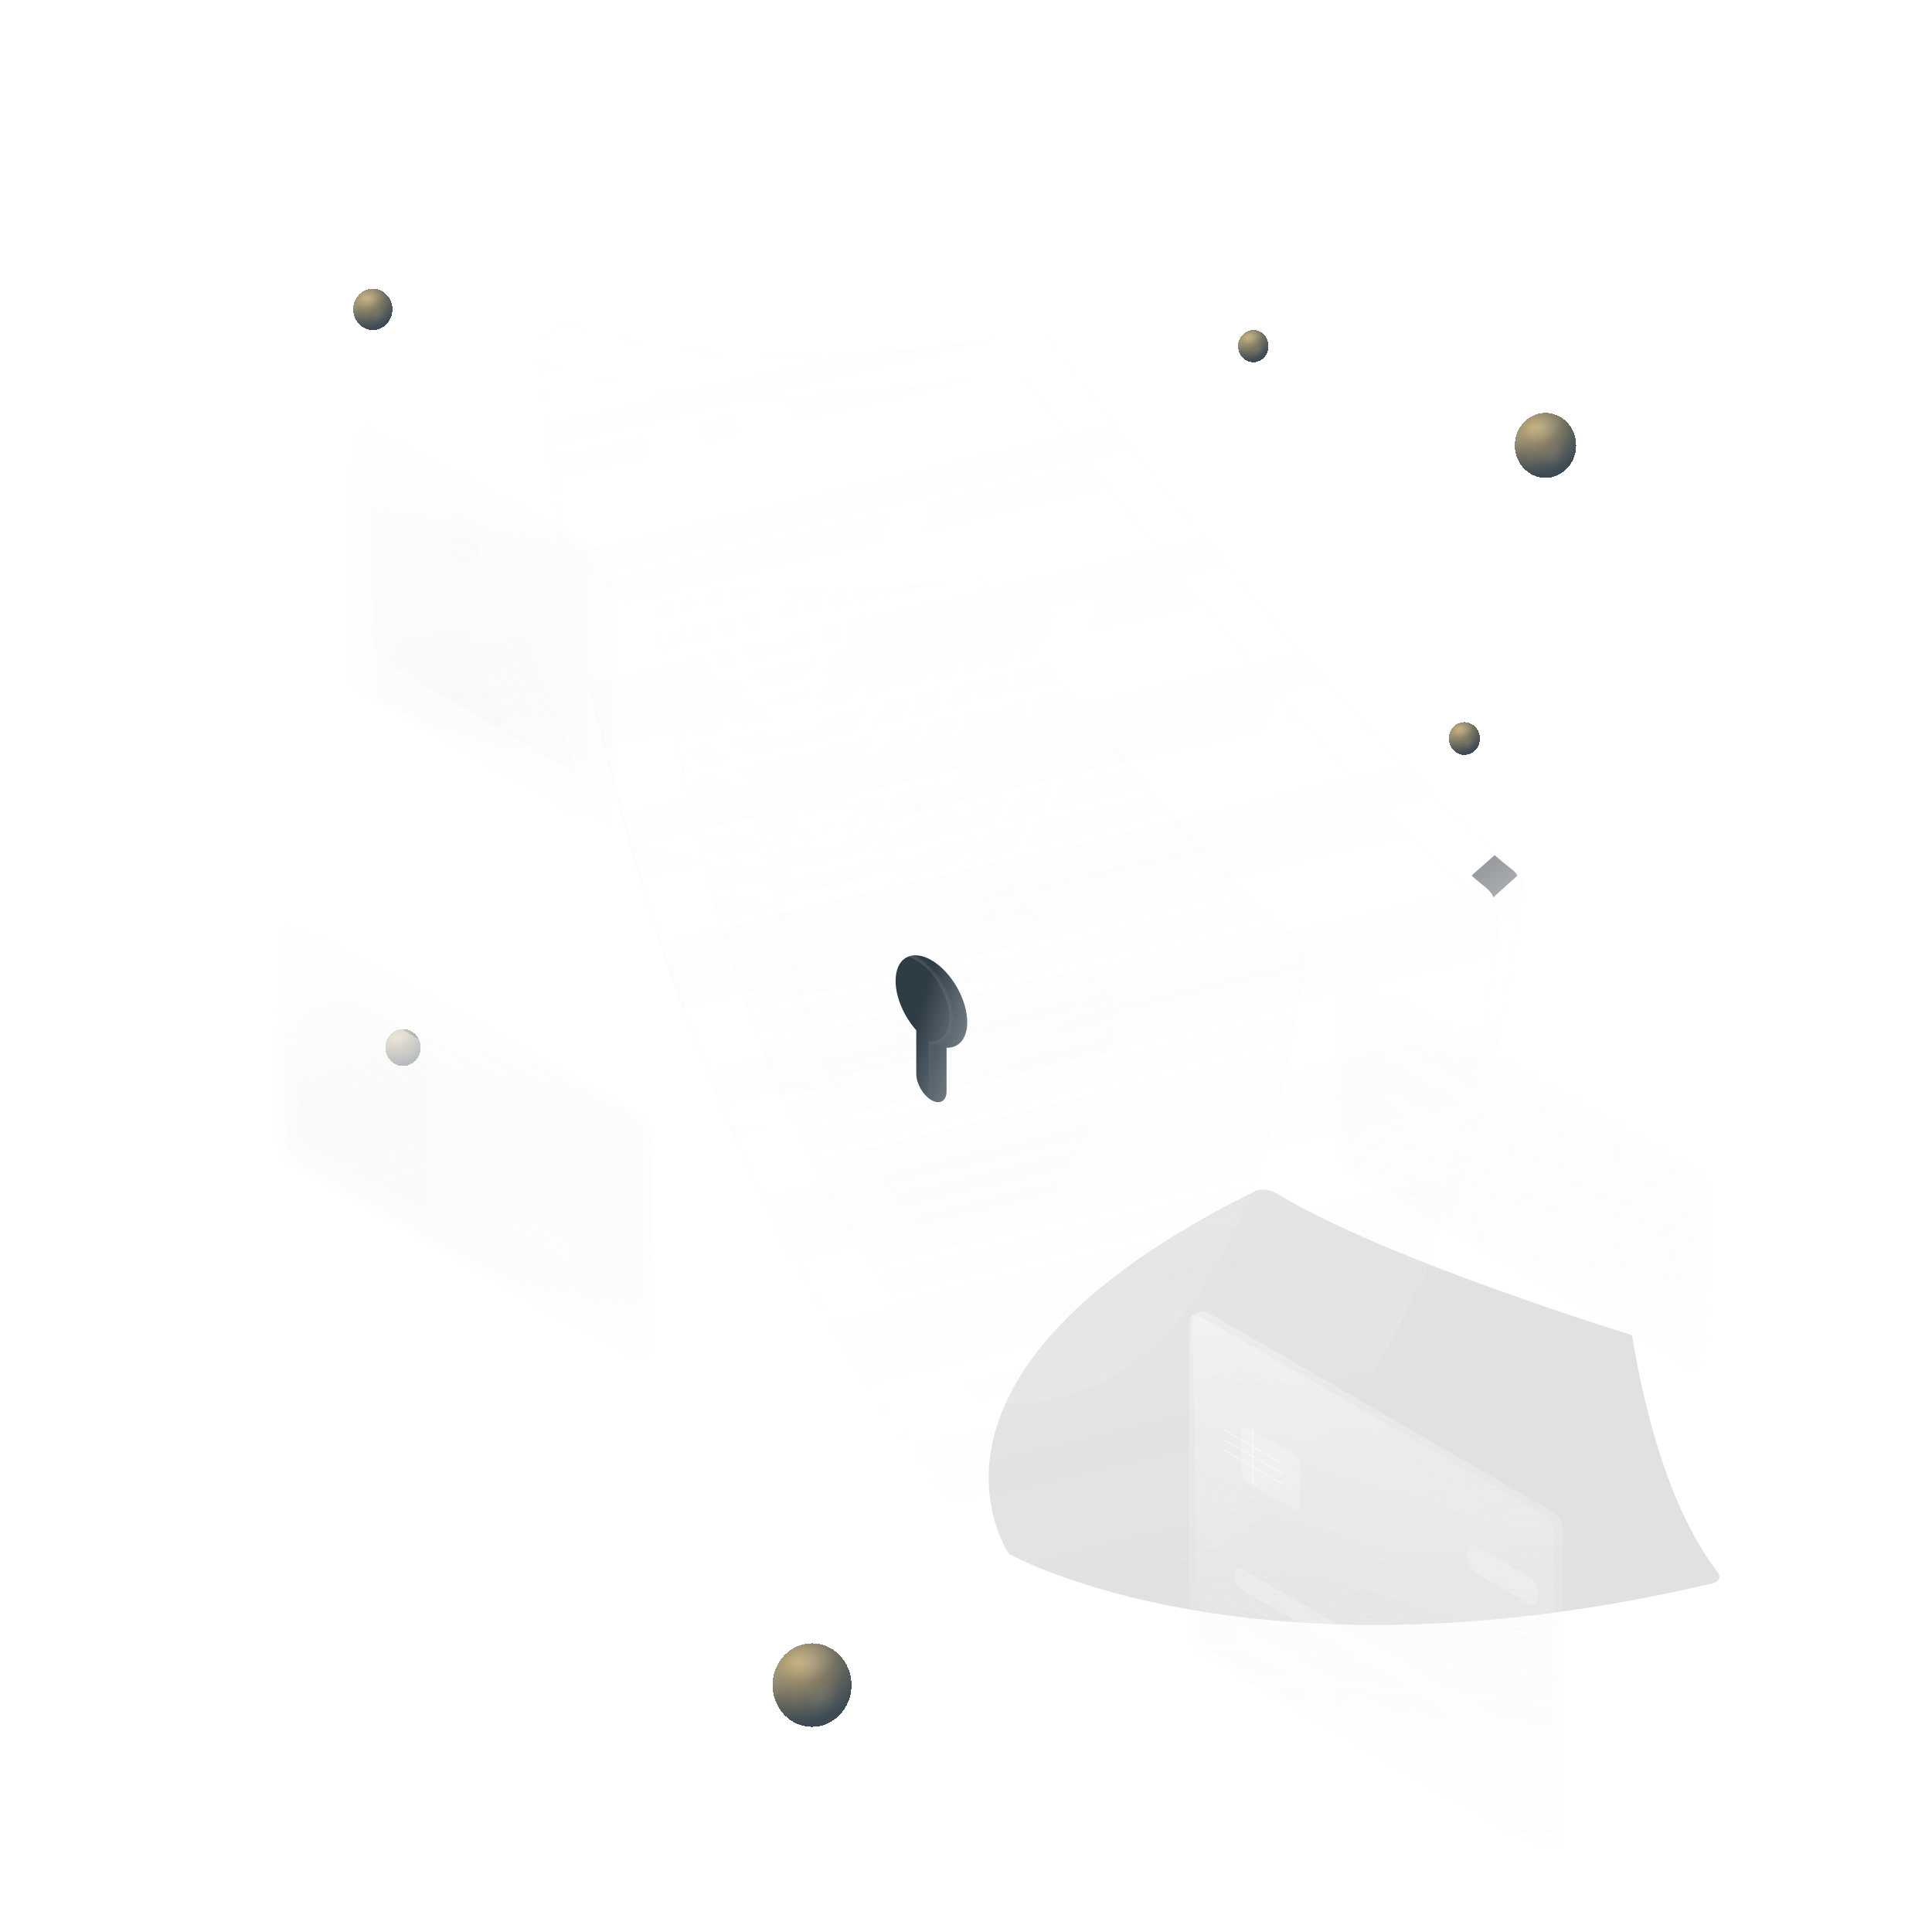 <?xml version="1.0" encoding="UTF-8"?> <svg xmlns="http://www.w3.org/2000/svg" width="640" height="640" viewBox="0 0 640 640" fill="none"><g filter="url(#filter0_d_382_3129)"><path d="M117.654 317C117.654 320.382 120.272 323.124 123.5 323.124C126.728 323.124 129.346 320.382 129.346 317C129.346 313.618 126.728 310.876 123.5 310.876C120.272 310.876 117.654 313.618 117.654 317Z" fill="url(#paint0_radial_382_3129)" fill-opacity="0.9" shape-rendering="crispEdges"></path><path d="M117.654 317C117.654 320.382 120.272 323.124 123.5 323.124C126.728 323.124 129.346 320.382 129.346 317C129.346 313.618 126.728 310.876 123.5 310.876C120.272 310.876 117.654 313.618 117.654 317Z" fill="url(#paint1_radial_382_3129)" fill-opacity="0.2" shape-rendering="crispEdges"></path><path d="M117.654 317C117.654 320.382 120.272 323.124 123.5 323.124C126.728 323.124 129.346 320.382 129.346 317C129.346 313.618 126.728 310.876 123.5 310.876C120.272 310.876 117.654 313.618 117.654 317Z" fill="url(#paint2_radial_382_3129)" fill-opacity="0.7" shape-rendering="crispEdges"></path><path d="M117.654 317C117.654 320.382 120.272 323.124 123.5 323.124C126.728 323.124 129.346 320.382 129.346 317C129.346 313.618 126.728 310.876 123.5 310.876C120.272 310.876 117.654 313.618 117.654 317Z" fill="url(#paint3_radial_382_3129)" fill-opacity="0.6" shape-rendering="crispEdges"></path><path d="M117.654 317C117.654 320.382 120.272 323.124 123.5 323.124C126.728 323.124 129.346 320.382 129.346 317C129.346 313.618 126.728 310.876 123.5 310.876C120.272 310.876 117.654 313.618 117.654 317Z" fill="url(#paint4_radial_382_3129)" fill-opacity="0.4" shape-rendering="crispEdges"></path><path d="M117.654 317C117.654 320.382 120.272 323.124 123.5 323.124C126.728 323.124 129.346 320.382 129.346 317C129.346 313.618 126.728 310.876 123.5 310.876C120.272 310.876 117.654 313.618 117.654 317Z" fill="url(#paint5_radial_382_3129)" fill-opacity="0.2" shape-rendering="crispEdges"></path></g><g filter="url(#filter1_f_382_3129)"><path fill-rule="evenodd" clip-rule="evenodd" d="M540.558 442.321C540.56 442.323 540.561 442.323 540.563 442.325C541.075 443.035 547.199 492.629 569.041 520.871C570.211 522.385 569.417 524.004 567.199 524.526C415.846 560.159 335.38 515.336 334.275 514.771C334.268 514.768 334.266 514.768 334.263 514.763C333.714 513.861 293.554 455.01 415.816 394.568C417.61 393.682 420.619 393.964 422.632 395.183C460.166 417.914 539.594 441.764 540.552 442.317C540.556 442.319 540.555 442.319 540.558 442.321Z" fill="url(#paint6_linear_382_3129)" fill-opacity="0.14"></path></g><g filter="url(#filter2_d_382_3129)"><path fill-rule="evenodd" clip-rule="evenodd" d="M336.098 116.858C336.092 116.855 336.092 116.854 336.087 116.853C334.527 116.391 242.416 136.51 180.251 114.372C178.427 113.722 177.194 115.035 177.429 117.298C207.076 403.141 334.448 515.937 336.102 517.511C336.113 517.521 336.113 517.525 336.124 517.527C338.025 517.931 465.171 551.897 494.772 300.529C495.007 298.538 493.774 295.801 491.95 294.345C429.784 244.694 337.669 118.205 336.108 116.865C336.103 116.861 336.103 116.862 336.098 116.858Z" fill="url(#paint7_linear_382_3129)" fill-opacity="0.1" shape-rendering="crispEdges"></path><path fill-rule="evenodd" clip-rule="evenodd" d="M336.098 116.858C336.092 116.855 336.092 116.854 336.087 116.853C334.527 116.391 242.416 136.51 180.251 114.372C178.427 113.722 177.194 115.035 177.429 117.298C207.076 403.141 334.448 515.937 336.102 517.511C336.113 517.521 336.113 517.525 336.124 517.527C338.025 517.931 465.171 551.897 494.772 300.529C495.007 298.538 493.774 295.801 491.95 294.345C429.784 244.694 337.669 118.205 336.108 116.865C336.103 116.861 336.103 116.862 336.098 116.858Z" fill="url(#paint8_radial_382_3129)" fill-opacity="0.3" shape-rendering="crispEdges"></path><path d="M336.098 117.408C336.15 117.472 336.216 117.554 336.295 117.654C336.512 117.927 336.815 118.318 337.202 118.823C337.975 119.833 339.073 121.282 340.468 123.125L340.789 123.548C343.559 127.206 347.414 132.298 352.144 138.469C361.974 151.297 375.584 168.794 391.09 187.802C422.087 225.801 460.711 269.904 491.869 294.789C493.461 296.06 494.549 298.464 494.342 300.218C479.552 425.818 440.399 480.084 404.746 502.917C370.066 525.128 338.668 517.614 336.137 517.009C336.131 517.007 336.125 517.006 336.119 517.004C336.109 516.995 336.098 516.985 336.086 516.974C333.558 514.66 302.22 485.973 267.577 423.842C231.893 359.845 192.672 260.308 177.859 117.483C177.652 115.49 178.74 114.343 180.332 114.91C211.49 126.005 250.112 126.504 281.108 124.299C296.613 123.196 310.222 121.416 320.052 119.94C324.782 119.23 328.637 118.59 331.406 118.131L331.727 118.077C333.122 117.846 334.22 117.665 334.993 117.548C335.381 117.49 335.683 117.449 335.9 117.426C335.979 117.417 336.045 117.411 336.098 117.408Z" stroke="url(#paint9_linear_382_3129)" stroke-opacity="0.2" shape-rendering="crispEdges"></path></g><path fill-rule="evenodd" clip-rule="evenodd" d="M346.003 109.654C345.998 109.65 345.998 109.65 345.992 109.648C344.429 109.185 252 129.375 189.831 107.051C186.907 106.102 176.55 111.055 177.452 116.908C207.02 403.053 334.446 515.936 336.101 517.51C336.112 517.52 336.112 517.525 336.123 517.527C338.025 517.931 475.198 544.725 504.72 292.964C504.93 291.17 503.824 288.706 502.181 287.399C440.011 237.931 347.577 111.003 346.014 109.66C346.008 109.656 346.008 109.657 346.003 109.654Z" fill="url(#paint10_linear_382_3129)" fill-opacity="0.1"></path><path fill-rule="evenodd" clip-rule="evenodd" d="M346.003 109.654C345.998 109.65 345.998 109.65 345.992 109.648C344.429 109.185 252 129.375 189.831 107.051C186.907 106.102 176.55 111.055 177.452 116.908C207.02 403.053 334.446 515.936 336.101 517.51C336.112 517.52 336.112 517.525 336.123 517.527C338.025 517.931 475.198 544.725 504.72 292.964C504.93 291.17 503.824 288.706 502.181 287.399C440.011 237.931 347.577 111.003 346.014 109.66C346.008 109.656 346.008 109.657 346.003 109.654Z" fill="url(#paint11_radial_382_3129)" fill-opacity="0.3"></path><path d="M177.949 116.857L177.948 116.844L177.946 116.832C177.746 115.532 178.164 114.254 179.004 113.051C179.847 111.847 181.094 110.75 182.48 109.847C183.864 108.946 185.362 108.253 186.684 107.845C187.345 107.641 187.952 107.511 188.473 107.459C188.995 107.407 189.397 107.437 189.67 107.524C220.854 118.72 259.585 119.246 290.674 117.046C306.228 115.946 319.885 114.161 329.749 112.681C334.505 111.967 338.38 111.324 341.16 110.863L341.465 110.813C342.866 110.58 343.965 110.399 344.738 110.282C345.126 110.224 345.425 110.183 345.637 110.16C345.692 110.155 345.739 110.15 345.779 110.147C345.842 110.222 345.926 110.326 346.031 110.458C346.251 110.736 346.556 111.131 346.945 111.638C347.722 112.652 348.825 114.108 350.224 115.956L350.529 116.359C353.309 120.03 357.182 125.145 361.935 131.346C371.794 144.21 385.44 161.752 400.982 180.799C432.056 218.881 470.737 263.019 501.869 287.79C502.619 288.386 503.261 289.261 503.69 290.206C504.121 291.154 504.315 292.125 504.223 292.906C489.473 418.701 447.844 474.776 409.793 499.388C372.671 523.397 338.831 517.543 336.354 517.063C336.337 517.048 336.318 517.03 336.297 517.011C331.17 512.317 207.072 398.696 177.949 116.857ZM336.227 517.038C336.228 517.038 336.229 517.038 336.23 517.039L336.227 517.038Z" stroke="url(#paint12_linear_382_3129)" stroke-opacity="0.2"></path><g filter="url(#filter3_d_382_3129)"><path fill-rule="evenodd" clip-rule="evenodd" d="M322.304 189.587C322.3 189.585 322.3 189.584 322.296 189.583C321.241 189.271 259.444 202.764 217.074 188.256C215.254 187.633 214.003 188.93 214.242 191.195C234.711 385.151 321.181 461.726 322.307 462.797C322.314 462.804 322.314 462.806 322.321 462.808C323.615 463.083 409.932 486.142 430.369 315.985C430.608 313.996 429.357 311.254 427.537 309.776C385.166 275.355 323.366 190.498 322.311 189.592C322.307 189.588 322.307 189.589 322.304 189.587Z" fill="url(#paint13_linear_382_3129)" fill-opacity="0.3" shape-rendering="crispEdges"></path><path fill-rule="evenodd" clip-rule="evenodd" d="M322.304 189.587C322.3 189.585 322.3 189.584 322.296 189.583C321.241 189.271 259.444 202.764 217.074 188.256C215.254 187.633 214.003 188.93 214.242 191.195C234.711 385.151 321.181 461.726 322.307 462.797C322.314 462.804 322.314 462.806 322.321 462.808C323.615 463.083 409.932 486.142 430.369 315.985C430.608 313.996 429.357 311.254 427.537 309.776C385.166 275.355 323.366 190.498 322.311 189.592C322.307 189.588 322.307 189.589 322.304 189.587Z" fill="url(#paint14_radial_382_3129)" fill-opacity="0.5" shape-rendering="crispEdges"></path><path d="M322.243 190.151C322.265 190.148 322.285 190.146 322.304 190.145C322.322 190.168 322.343 190.193 322.365 190.221C322.509 190.403 322.711 190.663 322.97 191.002C323.489 191.679 324.226 192.651 325.163 193.889L325.429 194.241C327.286 196.692 329.858 200.089 333.008 204.202C339.616 212.827 348.771 224.603 359.218 237.429C380.099 263.062 406.193 292.947 427.451 310.216C429.048 311.513 430.149 313.927 429.94 315.672C419.731 400.666 393.077 437.358 368.853 452.783C345.42 467.704 324.232 462.744 322.318 462.286C320.463 460.588 299.286 441.125 275.842 399.164C251.597 355.77 224.896 288.26 214.672 191.378C214.462 189.391 215.563 188.249 217.16 188.796C238.418 196.074 264.51 196.322 285.391 194.801C295.838 194.04 304.992 192.835 311.599 191.84C314.751 191.366 317.323 190.939 319.18 190.631L319.444 190.587C320.382 190.432 321.118 190.31 321.637 190.232C321.897 190.193 322.099 190.166 322.243 190.151ZM322.192 462.256C322.193 462.256 322.194 462.257 322.196 462.257C322.194 462.257 322.193 462.256 322.192 462.256Z" stroke="url(#paint15_linear_382_3129)" stroke-opacity="0.2" shape-rendering="crispEdges"></path></g><g filter="url(#filter4_d_382_3129)"><path fill-rule="evenodd" clip-rule="evenodd" d="M305.372 264.462C303.756 264.322 302.178 264.317 300.678 264.504C293.656 265.378 271.649 267.855 252.861 261.786C251.047 261.201 249.786 262.474 250.036 264.743C261.504 368.676 307.902 409.765 308.509 410.343C308.513 410.346 308.514 410.348 308.517 410.349C309.216 410.497 355.531 422.87 366.981 332.266C367.232 330.286 365.971 327.559 364.163 326.023C348.414 312.639 330.103 288.458 320.316 274.95C315.712 268.597 310.532 264.911 305.372 264.462Z" fill="url(#paint16_linear_382_3129)" fill-opacity="0.2" shape-rendering="crispEdges"></path><path fill-rule="evenodd" clip-rule="evenodd" d="M305.372 264.462C303.756 264.322 302.178 264.317 300.678 264.504C293.656 265.378 271.649 267.855 252.861 261.786C251.047 261.201 249.786 262.474 250.036 264.743C261.504 368.676 307.902 409.765 308.509 410.343C308.513 410.346 308.514 410.348 308.517 410.349C309.216 410.497 355.531 422.87 366.981 332.266C367.232 330.286 365.971 327.559 364.163 326.023C348.414 312.639 330.103 288.458 320.316 274.95C315.712 268.597 310.532 264.911 305.372 264.462Z" fill="url(#paint17_radial_382_3129)" fill-opacity="0.5" shape-rendering="crispEdges"></path><path d="M308.641 409.943C308.642 409.943 308.642 409.944 308.643 409.944L308.643 409.944C308.642 409.943 308.642 409.943 308.642 409.943L308.641 409.943ZM308.641 409.943C308.598 409.903 308.548 409.864 308.492 409.835C308.449 409.813 308.415 409.803 308.395 409.798C308.394 409.798 308.393 409.798 308.393 409.798M308.641 409.943L308.513 410.331L308.393 409.798M308.393 409.798C308.391 409.797 308.389 409.797 308.387 409.797L308.387 409.797C308.389 409.797 308.39 409.797 308.393 409.798ZM300.903 265.061C302.382 264.877 303.941 264.881 305.541 265.02C310.56 265.456 315.584 269.028 320.069 275.218C329.852 288.721 348.225 312.992 364.064 326.452C365.667 327.815 366.771 330.223 366.552 331.951C360.838 377.169 346.431 396.644 333.405 404.813C321.021 412.579 309.859 410.144 308.516 409.827C307.188 408.608 296.038 398.174 283.658 376.135C270.621 352.927 256.189 316.793 250.465 264.923C250.247 262.941 251.351 261.811 252.954 262.329C271.823 268.424 293.89 265.934 300.903 265.061Z" stroke="url(#paint18_linear_382_3129)" stroke-opacity="0.2" shape-rendering="crispEdges"></path></g><mask id="path-11-inside-1_382_3129" fill="white"><path fill-rule="evenodd" clip-rule="evenodd" d="M308.562 346.075C312.604 346.227 315.405 343.106 315.405 337.612C315.405 330.047 310.094 320.848 303.542 317.065C296.991 313.282 291.68 316.348 291.681 323.913C291.681 329.407 294.482 335.762 298.524 340.279L298.525 354.733C298.525 357.933 300.772 361.825 303.544 363.426C306.315 365.026 308.562 363.729 308.562 360.528L308.562 346.075Z"></path></mask><g filter="url(#filter5_ii_382_3129)"><path fill-rule="evenodd" clip-rule="evenodd" d="M308.562 346.075C312.604 346.227 315.405 343.106 315.405 337.612C315.405 330.047 310.094 320.848 303.542 317.065C296.991 313.282 291.68 316.348 291.681 323.913C291.681 329.407 294.482 335.762 298.524 340.279L298.525 354.733C298.525 357.933 300.772 361.825 303.544 363.426C306.315 365.026 308.562 363.729 308.562 360.528L308.562 346.075Z" fill="url(#paint19_linear_382_3129)"></path></g><path d="M308.562 346.075L308.195 344.958L307.696 344.939L307.696 345.575L308.562 346.075ZM298.524 340.279L299.39 340.779L299.39 340.143L298.891 339.585L298.524 340.279ZM298.525 354.733L297.659 354.233L298.525 354.733ZM314.539 337.112C314.539 342.203 311.944 345.098 308.195 344.958L308.928 347.193C313.264 347.355 316.271 344.008 316.271 338.112L314.539 337.112ZM303.542 318.065C309.616 321.571 314.539 330.099 314.539 337.112L316.271 338.112C316.271 329.994 310.572 320.124 303.542 316.065L303.542 318.065ZM292.547 324.413C292.546 317.401 297.469 314.558 303.542 318.065L303.542 316.065C296.513 312.006 290.814 315.296 290.815 323.413L292.547 324.413ZM298.891 339.585C295.142 335.396 292.547 329.504 292.547 324.413L290.815 323.413C290.815 329.31 293.822 336.129 298.158 340.973L298.891 339.585ZM299.391 355.233L299.39 340.779L297.658 339.779L297.659 354.233L299.391 355.233ZM303.544 362.426C301.25 361.101 299.391 357.881 299.391 355.233L297.659 354.233C297.659 357.986 300.294 362.549 303.544 364.426L303.544 362.426ZM307.696 360.028C307.696 362.677 305.837 363.75 303.544 362.426L303.544 364.426C306.794 366.302 309.428 364.781 309.428 361.028L307.696 360.028ZM307.696 345.575L307.696 360.028L309.428 361.028L309.428 346.575L307.696 345.575Z" fill="url(#paint20_linear_382_3129)" fill-opacity="0.2" mask="url(#path-11-inside-1_382_3129)"></path><path fill-rule="evenodd" clip-rule="evenodd" d="M346.15 111.266L336.662 117.535L336.11 116.852L345.605 110.566L346.15 111.266Z" fill="white" fill-opacity="0.2"></path><g filter="url(#filter6_f_382_3129)"><path d="M495.132 283.262C500.383 287.968 501.867 288.325 502.648 290.074C499.766 292.672 498.034 294.173 494.715 297.242C493.607 294.433 491.028 293.398 487.475 290.036C491.025 286.923 492.629 285.476 495.132 283.262Z" fill="url(#paint21_linear_382_3129)" fill-opacity="0.5"></path></g><g filter="url(#filter7_bd_382_3129)"><path d="M86.754 300.577C87.589 299.583 90.551 298.479 92.464 299.583L206.223 365.266C208.136 366.371 209.687 369.057 209.687 371.267L209.689 444.076C209.689 446.285 208.138 447.181 206.225 446.076L92.467 380.393C90.554 379.288 89.003 376.602 89.003 374.393L86.754 300.577Z" fill="url(#paint22_linear_382_3129)" fill-opacity="0.7" shape-rendering="crispEdges"></path></g><g filter="url(#filter8_bd_382_3129)"><rect width="139.359" height="80.809" rx="4" transform="matrix(0.866 0.5 3.18617e-05 1 86 298.583)" fill="url(#paint23_linear_382_3129)" fill-opacity="0.6" shape-rendering="crispEdges"></rect></g><g filter="url(#filter9_bd_382_3129)"><rect width="49.115" height="55.974" rx="3" transform="matrix(0.866 0.5 3.18617e-05 1 93.188 317.406)" fill="url(#paint24_linear_382_3129)" shape-rendering="crispEdges"></rect></g><g filter="url(#filter10_bd_382_3129)"><rect width="49.115" height="6.962" rx="3" transform="matrix(0.866 0.5 3.18617e-05 1 144.188 356.59)" fill="white" fill-opacity="0.2" shape-rendering="crispEdges"></rect></g><g filter="url(#filter11_bd_382_3129)"><rect width="38.563" height="6.962" rx="3" transform="matrix(0.866 0.5 3.18617e-05 1 144.188 370.774)" fill="white" fill-opacity="0.2" shape-rendering="crispEdges"></rect></g><g filter="url(#filter12_bd_382_3129)"><rect width="46.121" height="6.962" rx="3" transform="matrix(0.866 0.5 3.18617e-05 1 144.188 384.957)" fill="white" fill-opacity="0.2" shape-rendering="crispEdges"></rect></g><g filter="url(#filter13_bd_382_3129)"><path d="M116.5 138.084C118.5 136.584 119.551 135.98 121.464 137.084L193.632 178.754C195.545 179.858 197.096 182.545 197.096 184.754L197.099 267.98C197.099 270.189 195.548 271.084 193.635 269.98L121.467 228.31C119.554 227.206 118.003 224.52 118.003 222.31L116.5 138.084Z" fill="url(#paint25_linear_382_3129)" fill-opacity="0.7" shape-rendering="crispEdges"></path></g><g filter="url(#filter14_b_382_3129)"><rect width="91.334" height="91.226" rx="4" transform="matrix(0.866 0.5 3.18617e-05 1 115.508 136.084)" fill="url(#paint26_linear_382_3129)" fill-opacity="0.5"></rect></g><g filter="url(#filter15_bd_382_3129)"><path d="M139.321 189.82C140.321 188.397 142.821 189.841 143.821 192.418L159.573 233.015C160.573 235.592 159.323 237.37 157.323 236.215L125.822 218.027C123.822 216.872 122.571 213.65 123.571 212.228L139.321 189.82Z" fill="url(#paint27_linear_382_3129)" shape-rendering="crispEdges"></path></g><g filter="url(#filter16_bd_382_3129)"><path d="M157.458 188.207C158.458 186.784 160.957 188.227 161.958 190.805L183.755 246.982C184.755 249.559 183.505 251.337 181.505 250.183L137.913 225.013C135.913 223.859 134.663 220.637 135.663 219.214L157.458 188.207Z" fill="url(#paint28_linear_382_3129)" shape-rendering="crispEdges"></path></g><g filter="url(#filter17_b_382_3129)"><path d="M443.71 322.066C445.71 320.567 447.06 319.762 448.973 320.866L562.732 386.55C564.645 387.654 566.196 390.34 566.196 392.55L566.198 451.226C566.198 453.435 564.647 454.33 562.734 453.226L448.976 387.542C447.062 386.438 445.512 383.751 445.511 381.542L443.71 322.066Z" fill="url(#paint29_linear_382_3129)" fill-opacity="0.3"></path></g><g filter="url(#filter18_b_382_3129)"><rect width="139.359" height="66.676" rx="4" transform="matrix(0.866 0.5 3.18617e-05 1 443 320)" fill="url(#paint30_linear_382_3129)" fill-opacity="0.5"></rect></g><g filter="url(#filter19_bd_382_3129)"><rect width="112.624" height="6.962" rx="3" transform="matrix(0.866 0.5 3.18617e-05 1 452.998 339.866)" fill="white" fill-opacity="0.2" shape-rendering="crispEdges"></rect></g><g filter="url(#filter20_bd_382_3129)"><rect width="107.52" height="6.962" rx="3" transform="matrix(0.866 0.5 3.18617e-05 1 452.998 355.866)" fill="white" fill-opacity="0.2" shape-rendering="crispEdges"></rect></g><g filter="url(#filter21_bd_382_3129)"><rect width="74.581" height="6.962" rx="3" transform="matrix(0.866 0.5 3.18617e-05 1 452.998 372.866)" fill="white" fill-opacity="0.2" shape-rendering="crispEdges"></rect></g><g filter="url(#filter22_b_382_3129)"><path d="M394.907 435.827C397.635 434.054 398.551 433.895 400.464 435L514.222 500.683C516.135 501.788 517.686 504.474 517.687 506.683L517.69 610.877C517.69 613.086 516.139 613.981 514.226 612.876L400.467 547.193C398.554 546.089 397.003 543.402 397.003 541.193L394.907 435.827Z" fill="url(#paint31_linear_382_3129)" fill-opacity="0.5"></path></g><g filter="url(#filter23_b_382_3129)"><rect width="139.359" height="112.193" rx="4" transform="matrix(0.866 0.5 3.18617e-05 1 394 434)" fill="url(#paint32_linear_382_3129)" fill-opacity="0.5"></rect></g><g filter="url(#filter24_bd_382_3129)"><rect width="38.563" height="6.962" rx="3" transform="matrix(0.866 0.5 3.18617e-05 1 403 533.384)" fill="white" fill-opacity="0.2" shape-rendering="crispEdges"></rect></g><g filter="url(#filter25_bd_382_3129)"><rect width="112.396" height="6.962" rx="3" transform="matrix(0.866 0.5 3.18617e-05 1 403 514.384)" fill="white" fill-opacity="0.2" shape-rendering="crispEdges"></rect></g><g filter="url(#filter26_bd_382_3129)"><rect width="23.491" height="6.962" rx="3" transform="matrix(0.866 0.5 3.18617e-05 1 442 555.694)" fill="white" fill-opacity="0.2" shape-rendering="crispEdges"></rect></g><g filter="url(#filter27_bd_382_3129)"><rect width="23.491" height="6.962" rx="3" transform="matrix(0.866 0.5 3.18617e-05 1 469 571.005)" fill="white" fill-opacity="0.2" shape-rendering="crispEdges"></rect></g><g filter="url(#filter28_bd_382_3129)"><rect width="26.675" height="8.92" rx="3" transform="matrix(0.866 0.5 3.18617e-05 1 480.243 506.606)" fill="white" fill-opacity="0.2" shape-rendering="crispEdges"></rect></g><g filter="url(#filter29_bd_382_3129)"><rect width="22.605" height="18.445" rx="3" transform="matrix(0.866 0.5 3.18617e-05 1 405.163 467.555)" fill="white" fill-opacity="0.2" shape-rendering="crispEdges"></rect></g><g filter="url(#filter30_b_382_3129)"><rect width="0.419" height="18.445" transform="matrix(0.866 0.5 3.18617e-05 1 414.77 473.102)" fill="white" fill-opacity="0.5"></rect></g><g filter="url(#filter31_b_382_3129)"><rect width="22.605" height="0.385" transform="matrix(0.866 0.5 3.18617e-05 1 405.163 476.585)" fill="white" fill-opacity="0.5"></rect></g><g filter="url(#filter32_b_382_3129)"><rect width="22.605" height="0.385" transform="matrix(0.866 0.5 3.18617e-05 1 405.163 473.282)" fill="white" fill-opacity="0.5"></rect></g><g filter="url(#filter33_b_382_3129)"><rect width="22.605" height="0.385" transform="matrix(0.866 0.5 3.18617e-05 1 405.163 479.976)" fill="white" fill-opacity="0.5"></rect></g><g filter="url(#filter34_b_382_3129)"><mask id="path-42-inside-2_382_3129" fill="white"><rect width="8.966" height="7.316" rx="1" transform="matrix(0.866 0.5 3.18617e-05 1 411.069 476.53)"></rect></mask><rect width="8.966" height="7.316" rx="1" transform="matrix(0.866 0.5 3.18617e-05 1 411.069 476.53)" stroke="white" stroke-opacity="0.5" stroke-width="2.18" mask="url(#path-42-inside-2_382_3129)"></rect></g><g filter="url(#filter35_bd_382_3129)"><rect width="14.56" height="14.56" rx="7.28" transform="matrix(0.866 0.5 3.18617e-05 1 140.188 164.084)" fill="url(#paint33_linear_382_3129)" shape-rendering="crispEdges"></rect></g><g filter="url(#filter36_d_382_3129)"><path d="M250.926 551.208C250.926 558.852 256.779 565.049 263.998 565.049C271.218 565.049 277.07 558.852 277.07 551.208C277.07 543.563 271.218 537.366 263.998 537.366C256.779 537.366 250.926 543.563 250.926 551.208Z" fill="url(#paint34_radial_382_3129)" fill-opacity="0.9" shape-rendering="crispEdges"></path><path d="M250.926 551.208C250.926 558.852 256.779 565.049 263.998 565.049C271.218 565.049 277.07 558.852 277.07 551.208C277.07 543.563 271.218 537.366 263.998 537.366C256.779 537.366 250.926 543.563 250.926 551.208Z" fill="url(#paint35_radial_382_3129)" fill-opacity="0.2" shape-rendering="crispEdges"></path><path d="M250.926 551.208C250.926 558.852 256.779 565.049 263.998 565.049C271.218 565.049 277.07 558.852 277.07 551.208C277.07 543.563 271.218 537.366 263.998 537.366C256.779 537.366 250.926 543.563 250.926 551.208Z" fill="url(#paint36_radial_382_3129)" fill-opacity="0.7" shape-rendering="crispEdges"></path><path d="M250.926 551.208C250.926 558.852 256.779 565.049 263.998 565.049C271.218 565.049 277.07 558.852 277.07 551.208C277.07 543.563 271.218 537.366 263.998 537.366C256.779 537.366 250.926 543.563 250.926 551.208Z" fill="url(#paint37_radial_382_3129)" fill-opacity="0.6" shape-rendering="crispEdges"></path><path d="M250.926 551.208C250.926 558.852 256.779 565.049 263.998 565.049C271.218 565.049 277.07 558.852 277.07 551.208C277.07 543.563 271.218 537.366 263.998 537.366C256.779 537.366 250.926 543.563 250.926 551.208Z" fill="url(#paint38_radial_382_3129)" fill-opacity="0.4" shape-rendering="crispEdges"></path><path d="M250.926 551.208C250.926 558.852 256.779 565.049 263.998 565.049C271.218 565.049 277.07 558.852 277.07 551.208C277.07 543.563 271.218 537.366 263.998 537.366C256.779 537.366 250.926 543.563 250.926 551.208Z" fill="url(#paint39_radial_382_3129)" fill-opacity="0.2" shape-rendering="crispEdges"></path></g><g filter="url(#filter37_d_382_3129)"><path d="M107.004 72.492C107.004 76.269 109.912 79.331 113.501 79.331C117.089 79.331 119.998 76.269 119.998 72.492C119.998 68.715 117.089 65.653 113.501 65.653C109.912 65.653 107.004 68.715 107.004 72.492Z" fill="url(#paint40_radial_382_3129)" fill-opacity="0.9" shape-rendering="crispEdges"></path><path d="M107.004 72.492C107.004 76.269 109.912 79.331 113.501 79.331C117.089 79.331 119.998 76.269 119.998 72.492C119.998 68.715 117.089 65.653 113.501 65.653C109.912 65.653 107.004 68.715 107.004 72.492Z" fill="url(#paint41_radial_382_3129)" fill-opacity="0.2" shape-rendering="crispEdges"></path><path d="M107.004 72.492C107.004 76.269 109.912 79.331 113.501 79.331C117.089 79.331 119.998 76.269 119.998 72.492C119.998 68.715 117.089 65.653 113.501 65.653C109.912 65.653 107.004 68.715 107.004 72.492Z" fill="url(#paint42_radial_382_3129)" fill-opacity="0.7" shape-rendering="crispEdges"></path><path d="M107.004 72.492C107.004 76.269 109.912 79.331 113.501 79.331C117.089 79.331 119.998 76.269 119.998 72.492C119.998 68.715 117.089 65.653 113.501 65.653C109.912 65.653 107.004 68.715 107.004 72.492Z" fill="url(#paint43_radial_382_3129)" fill-opacity="0.6" shape-rendering="crispEdges"></path><path d="M107.004 72.492C107.004 76.269 109.912 79.331 113.501 79.331C117.089 79.331 119.998 76.269 119.998 72.492C119.998 68.715 117.089 65.653 113.501 65.653C109.912 65.653 107.004 68.715 107.004 72.492Z" fill="url(#paint44_radial_382_3129)" fill-opacity="0.4" shape-rendering="crispEdges"></path><path d="M107.004 72.492C107.004 76.269 109.912 79.331 113.501 79.331C117.089 79.331 119.998 76.269 119.998 72.492C119.998 68.715 117.089 65.653 113.501 65.653C109.912 65.653 107.004 68.715 107.004 72.492Z" fill="url(#paint45_radial_382_3129)" fill-opacity="0.2" shape-rendering="crispEdges"></path></g><g filter="url(#filter38_d_382_3129)"><path d="M400.124 84.668C400.124 87.616 402.381 90.006 405.164 90.006C407.948 90.006 410.205 87.616 410.205 84.668C410.205 81.721 407.948 79.331 405.164 79.331C402.381 79.331 400.124 81.721 400.124 84.668Z" fill="url(#paint46_radial_382_3129)" fill-opacity="0.9" shape-rendering="crispEdges"></path><path d="M400.124 84.668C400.124 87.616 402.381 90.006 405.164 90.006C407.948 90.006 410.205 87.616 410.205 84.668C410.205 81.721 407.948 79.331 405.164 79.331C402.381 79.331 400.124 81.721 400.124 84.668Z" fill="url(#paint47_radial_382_3129)" fill-opacity="0.2" shape-rendering="crispEdges"></path><path d="M400.124 84.668C400.124 87.616 402.381 90.006 405.164 90.006C407.948 90.006 410.205 87.616 410.205 84.668C410.205 81.721 407.948 79.331 405.164 79.331C402.381 79.331 400.124 81.721 400.124 84.668Z" fill="url(#paint48_radial_382_3129)" fill-opacity="0.7" shape-rendering="crispEdges"></path><path d="M400.124 84.668C400.124 87.616 402.381 90.006 405.164 90.006C407.948 90.006 410.205 87.616 410.205 84.668C410.205 81.721 407.948 79.331 405.164 79.331C402.381 79.331 400.124 81.721 400.124 84.668Z" fill="url(#paint49_radial_382_3129)" fill-opacity="0.6" shape-rendering="crispEdges"></path><path d="M400.124 84.668C400.124 87.616 402.381 90.006 405.164 90.006C407.948 90.006 410.205 87.616 410.205 84.668C410.205 81.721 407.948 79.331 405.164 79.331C402.381 79.331 400.124 81.721 400.124 84.668Z" fill="url(#paint50_radial_382_3129)" fill-opacity="0.4" shape-rendering="crispEdges"></path><path d="M400.124 84.668C400.124 87.616 402.381 90.006 405.164 90.006C407.948 90.006 410.205 87.616 410.205 84.668C410.205 81.721 407.948 79.331 405.164 79.331C402.381 79.331 400.124 81.721 400.124 84.668Z" fill="url(#paint51_radial_382_3129)" fill-opacity="0.2" shape-rendering="crispEdges"></path></g><g filter="url(#filter39_d_382_3129)"><path d="M469.933 214.641C469.933 217.638 472.241 220.067 475.087 220.067C477.934 220.067 480.242 217.638 480.242 214.641C480.242 211.644 477.934 209.215 475.087 209.215C472.241 209.215 469.933 211.644 469.933 214.641Z" fill="url(#paint52_radial_382_3129)" fill-opacity="0.9" shape-rendering="crispEdges"></path><path d="M469.933 214.641C469.933 217.638 472.241 220.067 475.087 220.067C477.934 220.067 480.242 217.638 480.242 214.641C480.242 211.644 477.934 209.215 475.087 209.215C472.241 209.215 469.933 211.644 469.933 214.641Z" fill="url(#paint53_radial_382_3129)" fill-opacity="0.2" shape-rendering="crispEdges"></path><path d="M469.933 214.641C469.933 217.638 472.241 220.067 475.087 220.067C477.934 220.067 480.242 217.638 480.242 214.641C480.242 211.644 477.934 209.215 475.087 209.215C472.241 209.215 469.933 211.644 469.933 214.641Z" fill="url(#paint54_radial_382_3129)" fill-opacity="0.7" shape-rendering="crispEdges"></path><path d="M469.933 214.641C469.933 217.638 472.241 220.067 475.087 220.067C477.934 220.067 480.242 217.638 480.242 214.641C480.242 211.644 477.934 209.215 475.087 209.215C472.241 209.215 469.933 211.644 469.933 214.641Z" fill="url(#paint55_radial_382_3129)" fill-opacity="0.6" shape-rendering="crispEdges"></path><path d="M469.933 214.641C469.933 217.638 472.241 220.067 475.087 220.067C477.934 220.067 480.242 217.638 480.242 214.641C480.242 211.644 477.934 209.215 475.087 209.215C472.241 209.215 469.933 211.644 469.933 214.641Z" fill="url(#paint56_radial_382_3129)" fill-opacity="0.4" shape-rendering="crispEdges"></path><path d="M469.933 214.641C469.933 217.638 472.241 220.067 475.087 220.067C477.934 220.067 480.242 217.638 480.242 214.641C480.242 211.644 477.934 209.215 475.087 209.215C472.241 209.215 469.933 211.644 469.933 214.641Z" fill="url(#paint57_radial_382_3129)" fill-opacity="0.2" shape-rendering="crispEdges"></path></g><g filter="url(#filter40_d_382_3129)"><path d="M491.792 117.535C491.792 123.477 496.342 128.295 501.955 128.295C507.567 128.295 512.117 123.477 512.117 117.535C512.117 111.592 507.567 106.774 501.955 106.774C496.342 106.774 491.792 111.592 491.792 117.535Z" fill="url(#paint58_radial_382_3129)" fill-opacity="0.9" shape-rendering="crispEdges"></path><path d="M491.792 117.535C491.792 123.477 496.342 128.295 501.955 128.295C507.567 128.295 512.117 123.477 512.117 117.535C512.117 111.592 507.567 106.774 501.955 106.774C496.342 106.774 491.792 111.592 491.792 117.535Z" fill="url(#paint59_radial_382_3129)" fill-opacity="0.2" shape-rendering="crispEdges"></path><path d="M491.792 117.535C491.792 123.477 496.342 128.295 501.955 128.295C507.567 128.295 512.117 123.477 512.117 117.535C512.117 111.592 507.567 106.774 501.955 106.774C496.342 106.774 491.792 111.592 491.792 117.535Z" fill="url(#paint60_radial_382_3129)" fill-opacity="0.7" shape-rendering="crispEdges"></path><path d="M491.792 117.535C491.792 123.477 496.342 128.295 501.955 128.295C507.567 128.295 512.117 123.477 512.117 117.535C512.117 111.592 507.567 106.774 501.955 106.774C496.342 106.774 491.792 111.592 491.792 117.535Z" fill="url(#paint61_radial_382_3129)" fill-opacity="0.6" shape-rendering="crispEdges"></path><path d="M491.792 117.535C491.792 123.477 496.342 128.295 501.955 128.295C507.567 128.295 512.117 123.477 512.117 117.535C512.117 111.592 507.567 106.774 501.955 106.774C496.342 106.774 491.792 111.592 491.792 117.535Z" fill="url(#paint62_radial_382_3129)" fill-opacity="0.4" shape-rendering="crispEdges"></path><path d="M491.792 117.535C491.792 123.477 496.342 128.295 501.955 128.295C507.567 128.295 512.117 123.477 512.117 117.535C512.117 111.592 507.567 106.774 501.955 106.774C496.342 106.774 491.792 111.592 491.792 117.535Z" fill="url(#paint63_radial_382_3129)" fill-opacity="0.2" shape-rendering="crispEdges"></path></g><defs><filter id="filter0_d_382_3129" x="97.654" y="310.876" width="71.691" height="72.248" filterUnits="userSpaceOnUse" color-interpolation-filters="sRGB"><feFlood flood-opacity="0" result="BackgroundImageFix"></feFlood><feColorMatrix in="SourceAlpha" type="matrix" values="0 0 0 0 0 0 0 0 0 0 0 0 0 0 0 0 0 0 127 0" result="hardAlpha"></feColorMatrix><feOffset dx="10" dy="30"></feOffset><feGaussianBlur stdDeviation="15"></feGaussianBlur><feComposite in2="hardAlpha" operator="out"></feComposite><feColorMatrix type="matrix" values="0 0 0 0 0.094 0 0 0 0 0.13 0 0 0 0 0.156 0 0 0 0.1 0"></feColorMatrix><feBlend mode="normal" in2="BackgroundImageFix" result="effect1_dropShadow_382_3129"></feBlend><feBlend mode="normal" in="SourceGraphic" in2="effect1_dropShadow_382_3129" result="shape"></feBlend></filter><filter id="filter1_f_382_3129" x="303.521" y="370.05" width="290.059" height="192.224" filterUnits="userSpaceOnUse" color-interpolation-filters="sRGB"><feFlood flood-opacity="0" result="BackgroundImageFix"></feFlood><feBlend mode="normal" in="SourceGraphic" in2="BackgroundImageFix" result="shape"></feBlend><feGaussianBlur stdDeviation="12" result="effect1_foregroundBlur_382_3129"></feGaussianBlur></filter><filter id="filter2_d_382_3129" x="170.4" y="111.206" width="335.4" height="423.067" filterUnits="userSpaceOnUse" color-interpolation-filters="sRGB"><feFlood flood-opacity="0" result="BackgroundImageFix"></feFlood><feColorMatrix in="SourceAlpha" type="matrix" values="0 0 0 0 0 0 0 0 0 0 0 0 0 0 0 0 0 0 127 0" result="hardAlpha"></feColorMatrix><feOffset dx="2" dy="6"></feOffset><feGaussianBlur stdDeviation="4.5"></feGaussianBlur><feComposite in2="hardAlpha" operator="out"></feComposite><feColorMatrix type="matrix" values="0 0 0 0 0 0 0 0 0 0 0 0 0 0 0 0 0 0 0.04 0"></feColorMatrix><feBlend mode="normal" in2="BackgroundImageFix" result="effect1_dropShadow_382_3129"></feBlend><feBlend mode="normal" in="SourceGraphic" in2="effect1_dropShadow_382_3129" result="shape"></feBlend></filter><filter id="filter3_d_382_3129" x="207.213" y="180.1" width="234.185" height="293.898" filterUnits="userSpaceOnUse" color-interpolation-filters="sRGB"><feFlood flood-opacity="0" result="BackgroundImageFix"></feFlood><feColorMatrix in="SourceAlpha" type="matrix" values="0 0 0 0 0 0 0 0 0 0 0 0 0 0 0 0 0 0 127 0" result="hardAlpha"></feColorMatrix><feOffset dx="2" dy="1"></feOffset><feGaussianBlur stdDeviation="4.5"></feGaussianBlur><feComposite in2="hardAlpha" operator="out"></feComposite><feColorMatrix type="matrix" values="0 0 0 0 0 0 0 0 0 0 0 0 0 0 0 0 0 0 0.12 0"></feColorMatrix><feBlend mode="normal" in2="BackgroundImageFix" result="effect1_dropShadow_382_3129"></feBlend><feBlend mode="normal" in="SourceGraphic" in2="effect1_dropShadow_382_3129" result="shape"></feBlend></filter><filter id="filter4_d_382_3129" x="247.005" y="258.644" width="127.008" height="159.351" filterUnits="userSpaceOnUse" color-interpolation-filters="sRGB"><feFlood flood-opacity="0" result="BackgroundImageFix"></feFlood><feColorMatrix in="SourceAlpha" type="matrix" values="0 0 0 0 0 0 0 0 0 0 0 0 0 0 0 0 0 0 127 0" result="hardAlpha"></feColorMatrix><feOffset dx="2" dy="2"></feOffset><feGaussianBlur stdDeviation="2.5"></feGaussianBlur><feComposite in2="hardAlpha" operator="out"></feComposite><feColorMatrix type="matrix" values="0 0 0 0 0 0 0 0 0 0 0 0 0 0 0 0 0 0 0.17 0"></feColorMatrix><feBlend mode="normal" in2="BackgroundImageFix" result="effect1_dropShadow_382_3129"></feBlend><feBlend mode="normal" in="SourceGraphic" in2="effect1_dropShadow_382_3129" result="shape"></feBlend></filter><filter id="filter5_ii_382_3129" x="287.681" y="312.445" width="36.725" height="55.667" filterUnits="userSpaceOnUse" color-interpolation-filters="sRGB"><feFlood flood-opacity="0" result="BackgroundImageFix"></feFlood><feBlend mode="normal" in="SourceGraphic" in2="BackgroundImageFix" result="shape"></feBlend><feColorMatrix in="SourceAlpha" type="matrix" values="0 0 0 0 0 0 0 0 0 0 0 0 0 0 0 0 0 0 127 0" result="hardAlpha"></feColorMatrix><feOffset dx="-4" dy="-3"></feOffset><feGaussianBlur stdDeviation="2"></feGaussianBlur><feComposite in2="hardAlpha" operator="arithmetic" k2="-1" k3="1"></feComposite><feColorMatrix type="matrix" values="0 0 0 0 0 0 0 0 0 0 0 0 0 0 0 0 0 0 0.08 0"></feColorMatrix><feBlend mode="normal" in2="shape" result="effect1_innerShadow_382_3129"></feBlend><feColorMatrix in="SourceAlpha" type="matrix" values="0 0 0 0 0 0 0 0 0 0 0 0 0 0 0 0 0 0 127 0" result="hardAlpha"></feColorMatrix><feOffset dx="9" dy="4"></feOffset><feGaussianBlur stdDeviation="5.5"></feGaussianBlur><feComposite in2="hardAlpha" operator="arithmetic" k2="-1" k3="1"></feComposite><feColorMatrix type="matrix" values="0 0 0 0 0 0 0 0 0 0 0 0 0 0 0 0 0 0 0.16 0"></feColorMatrix><feBlend mode="normal" in2="effect1_innerShadow_382_3129" result="effect2_innerShadow_382_3129"></feBlend></filter><filter id="filter6_f_382_3129" x="484.475" y="280.262" width="21.173" height="19.98" filterUnits="userSpaceOnUse" color-interpolation-filters="sRGB"><feFlood flood-opacity="0" result="BackgroundImageFix"></feFlood><feBlend mode="normal" in="SourceGraphic" in2="BackgroundImageFix" result="shape"></feBlend><feGaussianBlur stdDeviation="1.5" result="effect1_foregroundBlur_382_3129"></feGaussianBlur></filter><filter id="filter7_bd_382_3129" x="72.754" y="285.123" width="154.936" height="177.427" filterUnits="userSpaceOnUse" color-interpolation-filters="sRGB"><feFlood flood-opacity="0" result="BackgroundImageFix"></feFlood><feGaussianBlur in="BackgroundImageFix" stdDeviation="7"></feGaussianBlur><feComposite in2="SourceAlpha" operator="in" result="effect1_backgroundBlur_382_3129"></feComposite><feColorMatrix in="SourceAlpha" type="matrix" values="0 0 0 0 0 0 0 0 0 0 0 0 0 0 0 0 0 0 127 0" result="hardAlpha"></feColorMatrix><feOffset dx="6" dy="4"></feOffset><feGaussianBlur stdDeviation="6"></feGaussianBlur><feComposite in2="hardAlpha" operator="out"></feComposite><feColorMatrix type="matrix" values="0 0 0 0 0 0 0 0 0 0 0 0 0 0 0 0 0 0 0.02 0"></feColorMatrix><feBlend mode="normal" in2="effect1_backgroundBlur_382_3129" result="effect2_dropShadow_382_3129"></feBlend><feBlend mode="normal" in="SourceGraphic" in2="effect2_dropShadow_382_3129" result="shape"></feBlend></filter><filter id="filter8_bd_382_3129" x="72" y="286.11" width="152.689" height="177.439" filterUnits="userSpaceOnUse" color-interpolation-filters="sRGB"><feFlood flood-opacity="0" result="BackgroundImageFix"></feFlood><feGaussianBlur in="BackgroundImageFix" stdDeviation="7"></feGaussianBlur><feComposite in2="SourceAlpha" operator="in" result="effect1_backgroundBlur_382_3129"></feComposite><feColorMatrix in="SourceAlpha" type="matrix" values="0 0 0 0 0 0 0 0 0 0 0 0 0 0 0 0 0 0 127 0" result="hardAlpha"></feColorMatrix><feOffset dx="6" dy="4"></feOffset><feGaussianBlur stdDeviation="6"></feGaussianBlur><feComposite in2="hardAlpha" operator="out"></feComposite><feColorMatrix type="matrix" values="0 0 0 0 0 0 0 0 0 0 0 0 0 0 0 0 0 0 0.06 0"></feColorMatrix><feBlend mode="normal" in2="effect1_backgroundBlur_382_3129" result="effect2_dropShadow_382_3129"></feBlend><feBlend mode="normal" in="SourceGraphic" in2="effect2_dropShadow_382_3129" result="shape"></feBlend></filter><filter id="filter9_bd_382_3129" x="79.188" y="304.552" width="76.536" height="110.243" filterUnits="userSpaceOnUse" color-interpolation-filters="sRGB"><feFlood flood-opacity="0" result="BackgroundImageFix"></feFlood><feGaussianBlur in="BackgroundImageFix" stdDeviation="7"></feGaussianBlur><feComposite in2="SourceAlpha" operator="in" result="effect1_backgroundBlur_382_3129"></feComposite><feColorMatrix in="SourceAlpha" type="matrix" values="0 0 0 0 0 0 0 0 0 0 0 0 0 0 0 0 0 0 127 0" result="hardAlpha"></feColorMatrix><feOffset dx="6" dy="4"></feOffset><feGaussianBlur stdDeviation="7"></feGaussianBlur><feComposite in2="hardAlpha" operator="out"></feComposite><feColorMatrix type="matrix" values="0 0 0 0 0 0 0 0 0 0 0 0 0 0 0 0 0 0 0.07 0"></feColorMatrix><feBlend mode="normal" in2="effect1_backgroundBlur_382_3129" result="effect2_dropShadow_382_3129"></feBlend><feBlend mode="normal" in="SourceGraphic" in2="effect2_dropShadow_382_3129" result="shape"></feBlend></filter><filter id="filter10_bd_382_3129" x="130.188" y="343.735" width="76.534" height="61.23" filterUnits="userSpaceOnUse" color-interpolation-filters="sRGB"><feFlood flood-opacity="0" result="BackgroundImageFix"></feFlood><feGaussianBlur in="BackgroundImageFix" stdDeviation="7"></feGaussianBlur><feComposite in2="SourceAlpha" operator="in" result="effect1_backgroundBlur_382_3129"></feComposite><feColorMatrix in="SourceAlpha" type="matrix" values="0 0 0 0 0 0 0 0 0 0 0 0 0 0 0 0 0 0 127 0" result="hardAlpha"></feColorMatrix><feOffset dx="6" dy="4"></feOffset><feGaussianBlur stdDeviation="7"></feGaussianBlur><feComposite in2="hardAlpha" operator="out"></feComposite><feColorMatrix type="matrix" values="0 0 0 0 0 0 0 0 0 0 0 0 0 0 0 0 0 0 0.07 0"></feColorMatrix><feBlend mode="normal" in2="effect1_backgroundBlur_382_3129" result="effect2_dropShadow_382_3129"></feBlend><feBlend mode="normal" in="SourceGraphic" in2="effect2_dropShadow_382_3129" result="shape"></feBlend></filter><filter id="filter11_bd_382_3129" x="130.188" y="357.919" width="67.397" height="55.955" filterUnits="userSpaceOnUse" color-interpolation-filters="sRGB"><feFlood flood-opacity="0" result="BackgroundImageFix"></feFlood><feGaussianBlur in="BackgroundImageFix" stdDeviation="7"></feGaussianBlur><feComposite in2="SourceAlpha" operator="in" result="effect1_backgroundBlur_382_3129"></feComposite><feColorMatrix in="SourceAlpha" type="matrix" values="0 0 0 0 0 0 0 0 0 0 0 0 0 0 0 0 0 0 127 0" result="hardAlpha"></feColorMatrix><feOffset dx="6" dy="4"></feOffset><feGaussianBlur stdDeviation="7"></feGaussianBlur><feComposite in2="hardAlpha" operator="out"></feComposite><feColorMatrix type="matrix" values="0 0 0 0 0 0 0 0 0 0 0 0 0 0 0 0 0 0 0.07 0"></feColorMatrix><feBlend mode="normal" in2="effect1_backgroundBlur_382_3129" result="effect2_dropShadow_382_3129"></feBlend><feBlend mode="normal" in="SourceGraphic" in2="effect2_dropShadow_382_3129" result="shape"></feBlend></filter><filter id="filter12_bd_382_3129" x="130.188" y="372.102" width="73.941" height="59.734" filterUnits="userSpaceOnUse" color-interpolation-filters="sRGB"><feFlood flood-opacity="0" result="BackgroundImageFix"></feFlood><feGaussianBlur in="BackgroundImageFix" stdDeviation="7"></feGaussianBlur><feComposite in2="SourceAlpha" operator="in" result="effect1_backgroundBlur_382_3129"></feComposite><feColorMatrix in="SourceAlpha" type="matrix" values="0 0 0 0 0 0 0 0 0 0 0 0 0 0 0 0 0 0 127 0" result="hardAlpha"></feColorMatrix><feOffset dx="6" dy="4"></feOffset><feGaussianBlur stdDeviation="7"></feGaussianBlur><feComposite in2="hardAlpha" operator="out"></feComposite><feColorMatrix type="matrix" values="0 0 0 0 0 0 0 0 0 0 0 0 0 0 0 0 0 0 0.07 0"></feColorMatrix><feBlend mode="normal" in2="effect1_backgroundBlur_382_3129" result="effect2_dropShadow_382_3129"></feBlend><feBlend mode="normal" in="SourceGraphic" in2="effect2_dropShadow_382_3129" result="shape"></feBlend></filter><filter id="filter13_bd_382_3129" x="109.5" y="128.518" width="105.599" height="157.935" filterUnits="userSpaceOnUse" color-interpolation-filters="sRGB"><feFlood flood-opacity="0" result="BackgroundImageFix"></feFlood><feGaussianBlur in="BackgroundImageFix" stdDeviation="3.5"></feGaussianBlur><feComposite in2="SourceAlpha" operator="in" result="effect1_backgroundBlur_382_3129"></feComposite><feColorMatrix in="SourceAlpha" type="matrix" values="0 0 0 0 0 0 0 0 0 0 0 0 0 0 0 0 0 0 127 0" result="hardAlpha"></feColorMatrix><feOffset dx="6" dy="4"></feOffset><feGaussianBlur stdDeviation="6"></feGaussianBlur><feComposite in2="hardAlpha" operator="out"></feComposite><feColorMatrix type="matrix" values="0 0 0 0 0 0 0 0 0 0 0 0 0 0 0 0 0 0 0.09 0"></feColorMatrix><feBlend mode="normal" in2="effect1_backgroundBlur_382_3129" result="effect2_dropShadow_382_3129"></feBlend><feBlend mode="normal" in="SourceGraphic" in2="effect2_dropShadow_382_3129" result="shape"></feBlend></filter><filter id="filter14_b_382_3129" x="108.508" y="130.611" width="93.099" height="147.842" filterUnits="userSpaceOnUse" color-interpolation-filters="sRGB"><feFlood flood-opacity="0" result="BackgroundImageFix"></feFlood><feGaussianBlur in="BackgroundImageFix" stdDeviation="3.5"></feGaussianBlur><feComposite in2="SourceAlpha" operator="in" result="effect1_backgroundBlur_382_3129"></feComposite><feBlend mode="normal" in="SourceGraphic" in2="effect1_backgroundBlur_382_3129" result="shape"></feBlend></filter><filter id="filter15_bd_382_3129" x="109.22" y="175.26" width="68.705" height="77.315" filterUnits="userSpaceOnUse" color-interpolation-filters="sRGB"><feFlood flood-opacity="0" result="BackgroundImageFix"></feFlood><feGaussianBlur in="BackgroundImageFix" stdDeviation="7"></feGaussianBlur><feComposite in2="SourceAlpha" operator="in" result="effect1_backgroundBlur_382_3129"></feComposite><feColorMatrix in="SourceAlpha" type="matrix" values="0 0 0 0 0 0 0 0 0 0 0 0 0 0 0 0 0 0 127 0" result="hardAlpha"></feColorMatrix><feOffset dx="6" dy="4"></feOffset><feGaussianBlur stdDeviation="6"></feGaussianBlur><feComposite in2="hardAlpha" operator="out"></feComposite><feColorMatrix type="matrix" values="0 0 0 0 0 0 0 0 0 0 0 0 0 0 0 0 0 0 0.09 0"></feColorMatrix><feBlend mode="normal" in2="effect1_backgroundBlur_382_3129" result="effect2_dropShadow_382_3129"></feBlend><feBlend mode="normal" in="SourceGraphic" in2="effect2_dropShadow_382_3129" result="shape"></feBlend></filter><filter id="filter16_bd_382_3129" x="121.312" y="173.647" width="82.795" height="94.895" filterUnits="userSpaceOnUse" color-interpolation-filters="sRGB"><feFlood flood-opacity="0" result="BackgroundImageFix"></feFlood><feGaussianBlur in="BackgroundImageFix" stdDeviation="7"></feGaussianBlur><feComposite in2="SourceAlpha" operator="in" result="effect1_backgroundBlur_382_3129"></feComposite><feColorMatrix in="SourceAlpha" type="matrix" values="0 0 0 0 0 0 0 0 0 0 0 0 0 0 0 0 0 0 127 0" result="hardAlpha"></feColorMatrix><feOffset dx="6" dy="4"></feOffset><feGaussianBlur stdDeviation="7"></feGaussianBlur><feComposite in2="hardAlpha" operator="out"></feComposite><feColorMatrix type="matrix" values="0 0 0 0 0 0 0 0 0 0 0 0 0 0 0 0 0 0 0.07 0"></feColorMatrix><feBlend mode="normal" in2="effect1_backgroundBlur_382_3129" result="effect2_dropShadow_382_3129"></feBlend><feBlend mode="normal" in="SourceGraphic" in2="effect2_dropShadow_382_3129" result="shape"></feBlend></filter><filter id="filter17_b_382_3129" x="436.71" y="313.353" width="136.488" height="147.346" filterUnits="userSpaceOnUse" color-interpolation-filters="sRGB"><feFlood flood-opacity="0" result="BackgroundImageFix"></feFlood><feGaussianBlur in="BackgroundImageFix" stdDeviation="3.5"></feGaussianBlur><feComposite in2="SourceAlpha" operator="in" result="effect1_backgroundBlur_382_3129"></feComposite><feBlend mode="normal" in="SourceGraphic" in2="effect1_backgroundBlur_382_3129" result="shape"></feBlend></filter><filter id="filter18_b_382_3129" x="436" y="314.527" width="134.688" height="147.306" filterUnits="userSpaceOnUse" color-interpolation-filters="sRGB"><feFlood flood-opacity="0" result="BackgroundImageFix"></feFlood><feGaussianBlur in="BackgroundImageFix" stdDeviation="3.5"></feGaussianBlur><feComposite in2="SourceAlpha" operator="in" result="effect1_backgroundBlur_382_3129"></feComposite><feBlend mode="normal" in="SourceGraphic" in2="effect1_backgroundBlur_382_3129" result="shape"></feBlend></filter><filter id="filter19_bd_382_3129" x="438.998" y="327.011" width="131.534" height="92.987" filterUnits="userSpaceOnUse" color-interpolation-filters="sRGB"><feFlood flood-opacity="0" result="BackgroundImageFix"></feFlood><feGaussianBlur in="BackgroundImageFix" stdDeviation="7"></feGaussianBlur><feComposite in2="SourceAlpha" operator="in" result="effect1_backgroundBlur_382_3129"></feComposite><feColorMatrix in="SourceAlpha" type="matrix" values="0 0 0 0 0 0 0 0 0 0 0 0 0 0 0 0 0 0 127 0" result="hardAlpha"></feColorMatrix><feOffset dx="6" dy="4"></feOffset><feGaussianBlur stdDeviation="7"></feGaussianBlur><feComposite in2="hardAlpha" operator="out"></feComposite><feColorMatrix type="matrix" values="0 0 0 0 0 0 0 0 0 0 0 0 0 0 0 0 0 0 0.07 0"></feColorMatrix><feBlend mode="normal" in2="effect1_backgroundBlur_382_3129" result="effect2_dropShadow_382_3129"></feBlend><feBlend mode="normal" in="SourceGraphic" in2="effect2_dropShadow_382_3129" result="shape"></feBlend></filter><filter id="filter20_bd_382_3129" x="438.998" y="343.011" width="127.113" height="90.435" filterUnits="userSpaceOnUse" color-interpolation-filters="sRGB"><feFlood flood-opacity="0" result="BackgroundImageFix"></feFlood><feGaussianBlur in="BackgroundImageFix" stdDeviation="7"></feGaussianBlur><feComposite in2="SourceAlpha" operator="in" result="effect1_backgroundBlur_382_3129"></feComposite><feColorMatrix in="SourceAlpha" type="matrix" values="0 0 0 0 0 0 0 0 0 0 0 0 0 0 0 0 0 0 127 0" result="hardAlpha"></feColorMatrix><feOffset dx="6" dy="4"></feOffset><feGaussianBlur stdDeviation="7"></feGaussianBlur><feComposite in2="hardAlpha" operator="out"></feComposite><feColorMatrix type="matrix" values="0 0 0 0 0 0 0 0 0 0 0 0 0 0 0 0 0 0 0.07 0"></feColorMatrix><feBlend mode="normal" in2="effect1_backgroundBlur_382_3129" result="effect2_dropShadow_382_3129"></feBlend><feBlend mode="normal" in="SourceGraphic" in2="effect2_dropShadow_382_3129" result="shape"></feBlend></filter><filter id="filter21_bd_382_3129" x="438.998" y="360.011" width="98.588" height="73.964" filterUnits="userSpaceOnUse" color-interpolation-filters="sRGB"><feFlood flood-opacity="0" result="BackgroundImageFix"></feFlood><feGaussianBlur in="BackgroundImageFix" stdDeviation="7"></feGaussianBlur><feComposite in2="SourceAlpha" operator="in" result="effect1_backgroundBlur_382_3129"></feComposite><feColorMatrix in="SourceAlpha" type="matrix" values="0 0 0 0 0 0 0 0 0 0 0 0 0 0 0 0 0 0 127 0" result="hardAlpha"></feColorMatrix><feOffset dx="6" dy="4"></feOffset><feGaussianBlur stdDeviation="7"></feGaussianBlur><feComposite in2="hardAlpha" operator="out"></feComposite><feColorMatrix type="matrix" values="0 0 0 0 0 0 0 0 0 0 0 0 0 0 0 0 0 0 0.07 0"></feColorMatrix><feBlend mode="normal" in2="effect1_backgroundBlur_382_3129" result="effect2_dropShadow_382_3129"></feBlend><feBlend mode="normal" in="SourceGraphic" in2="effect2_dropShadow_382_3129" result="shape"></feBlend></filter><filter id="filter22_b_382_3129" x="387.907" y="427.302" width="136.783" height="193.047" filterUnits="userSpaceOnUse" color-interpolation-filters="sRGB"><feFlood flood-opacity="0" result="BackgroundImageFix"></feFlood><feGaussianBlur in="BackgroundImageFix" stdDeviation="3.5"></feGaussianBlur><feComposite in2="SourceAlpha" operator="in" result="effect1_backgroundBlur_382_3129"></feComposite><feBlend mode="normal" in="SourceGraphic" in2="effect1_backgroundBlur_382_3129" result="shape"></feBlend></filter><filter id="filter23_b_382_3129" x="387" y="428.527" width="134.69" height="192.823" filterUnits="userSpaceOnUse" color-interpolation-filters="sRGB"><feFlood flood-opacity="0" result="BackgroundImageFix"></feFlood><feGaussianBlur in="BackgroundImageFix" stdDeviation="3.5"></feGaussianBlur><feComposite in2="SourceAlpha" operator="in" result="effect1_backgroundBlur_382_3129"></feComposite><feBlend mode="normal" in="SourceGraphic" in2="effect1_backgroundBlur_382_3129" result="shape"></feBlend></filter><filter id="filter24_bd_382_3129" x="389" y="520.529" width="67.397" height="55.955" filterUnits="userSpaceOnUse" color-interpolation-filters="sRGB"><feFlood flood-opacity="0" result="BackgroundImageFix"></feFlood><feGaussianBlur in="BackgroundImageFix" stdDeviation="7"></feGaussianBlur><feComposite in2="SourceAlpha" operator="in" result="effect1_backgroundBlur_382_3129"></feComposite><feColorMatrix in="SourceAlpha" type="matrix" values="0 0 0 0 0 0 0 0 0 0 0 0 0 0 0 0 0 0 127 0" result="hardAlpha"></feColorMatrix><feOffset dx="6" dy="4"></feOffset><feGaussianBlur stdDeviation="7"></feGaussianBlur><feComposite in2="hardAlpha" operator="out"></feComposite><feColorMatrix type="matrix" values="0 0 0 0 0 0 0 0 0 0 0 0 0 0 0 0 0 0 0.07 0"></feColorMatrix><feBlend mode="normal" in2="effect1_backgroundBlur_382_3129" result="effect2_dropShadow_382_3129"></feBlend><feBlend mode="normal" in="SourceGraphic" in2="effect2_dropShadow_382_3129" result="shape"></feBlend></filter><filter id="filter25_bd_382_3129" x="389" y="501.529" width="131.336" height="92.873" filterUnits="userSpaceOnUse" color-interpolation-filters="sRGB"><feFlood flood-opacity="0" result="BackgroundImageFix"></feFlood><feGaussianBlur in="BackgroundImageFix" stdDeviation="7"></feGaussianBlur><feComposite in2="SourceAlpha" operator="in" result="effect1_backgroundBlur_382_3129"></feComposite><feColorMatrix in="SourceAlpha" type="matrix" values="0 0 0 0 0 0 0 0 0 0 0 0 0 0 0 0 0 0 127 0" result="hardAlpha"></feColorMatrix><feOffset dx="6" dy="4"></feOffset><feGaussianBlur stdDeviation="7"></feGaussianBlur><feComposite in2="hardAlpha" operator="out"></feComposite><feColorMatrix type="matrix" values="0 0 0 0 0 0 0 0 0 0 0 0 0 0 0 0 0 0 0.07 0"></feColorMatrix><feBlend mode="normal" in2="effect1_backgroundBlur_382_3129" result="effect2_dropShadow_382_3129"></feBlend><feBlend mode="normal" in="SourceGraphic" in2="effect2_dropShadow_382_3129" result="shape"></feBlend></filter><filter id="filter26_bd_382_3129" x="428" y="542.84" width="54.344" height="48.418" filterUnits="userSpaceOnUse" color-interpolation-filters="sRGB"><feFlood flood-opacity="0" result="BackgroundImageFix"></feFlood><feGaussianBlur in="BackgroundImageFix" stdDeviation="7"></feGaussianBlur><feComposite in2="SourceAlpha" operator="in" result="effect1_backgroundBlur_382_3129"></feComposite><feColorMatrix in="SourceAlpha" type="matrix" values="0 0 0 0 0 0 0 0 0 0 0 0 0 0 0 0 0 0 127 0" result="hardAlpha"></feColorMatrix><feOffset dx="6" dy="4"></feOffset><feGaussianBlur stdDeviation="7"></feGaussianBlur><feComposite in2="hardAlpha" operator="out"></feComposite><feColorMatrix type="matrix" values="0 0 0 0 0 0 0 0 0 0 0 0 0 0 0 0 0 0 0.07 0"></feColorMatrix><feBlend mode="normal" in2="effect1_backgroundBlur_382_3129" result="effect2_dropShadow_382_3129"></feBlend><feBlend mode="normal" in="SourceGraphic" in2="effect2_dropShadow_382_3129" result="shape"></feBlend></filter><filter id="filter27_bd_382_3129" x="455" y="558.15" width="54.344" height="48.418" filterUnits="userSpaceOnUse" color-interpolation-filters="sRGB"><feFlood flood-opacity="0" result="BackgroundImageFix"></feFlood><feGaussianBlur in="BackgroundImageFix" stdDeviation="7"></feGaussianBlur><feComposite in2="SourceAlpha" operator="in" result="effect1_backgroundBlur_382_3129"></feComposite><feColorMatrix in="SourceAlpha" type="matrix" values="0 0 0 0 0 0 0 0 0 0 0 0 0 0 0 0 0 0 127 0" result="hardAlpha"></feColorMatrix><feOffset dx="6" dy="4"></feOffset><feGaussianBlur stdDeviation="7"></feGaussianBlur><feComposite in2="hardAlpha" operator="out"></feComposite><feColorMatrix type="matrix" values="0 0 0 0 0 0 0 0 0 0 0 0 0 0 0 0 0 0 0.07 0"></feColorMatrix><feBlend mode="normal" in2="effect1_backgroundBlur_382_3129" result="effect2_dropShadow_382_3129"></feBlend><feBlend mode="normal" in="SourceGraphic" in2="effect2_dropShadow_382_3129" result="shape"></feBlend></filter><filter id="filter28_bd_382_3129" x="466.243" y="493.752" width="57.101" height="51.968" filterUnits="userSpaceOnUse" color-interpolation-filters="sRGB"><feFlood flood-opacity="0" result="BackgroundImageFix"></feFlood><feGaussianBlur in="BackgroundImageFix" stdDeviation="7"></feGaussianBlur><feComposite in2="SourceAlpha" operator="in" result="effect1_backgroundBlur_382_3129"></feComposite><feColorMatrix in="SourceAlpha" type="matrix" values="0 0 0 0 0 0 0 0 0 0 0 0 0 0 0 0 0 0 127 0" result="hardAlpha"></feColorMatrix><feOffset dx="6" dy="4"></feOffset><feGaussianBlur stdDeviation="7"></feGaussianBlur><feComposite in2="hardAlpha" operator="out"></feComposite><feColorMatrix type="matrix" values="0 0 0 0 0 0 0 0 0 0 0 0 0 0 0 0 0 0 0.07 0"></feColorMatrix><feBlend mode="normal" in2="effect1_backgroundBlur_382_3129" result="effect2_dropShadow_382_3129"></feBlend><feBlend mode="normal" in="SourceGraphic" in2="effect2_dropShadow_382_3129" result="shape"></feBlend></filter><filter id="filter29_bd_382_3129" x="391.163" y="454.701" width="53.577" height="59.458" filterUnits="userSpaceOnUse" color-interpolation-filters="sRGB"><feFlood flood-opacity="0" result="BackgroundImageFix"></feFlood><feGaussianBlur in="BackgroundImageFix" stdDeviation="7"></feGaussianBlur><feComposite in2="SourceAlpha" operator="in" result="effect1_backgroundBlur_382_3129"></feComposite><feColorMatrix in="SourceAlpha" type="matrix" values="0 0 0 0 0 0 0 0 0 0 0 0 0 0 0 0 0 0 127 0" result="hardAlpha"></feColorMatrix><feOffset dx="6" dy="4"></feOffset><feGaussianBlur stdDeviation="7"></feGaussianBlur><feComposite in2="hardAlpha" operator="out"></feComposite><feColorMatrix type="matrix" values="0 0 0 0 0 0 0 0 0 0 0 0 0 0 0 0 0 0 0.07 0"></feColorMatrix><feBlend mode="normal" in2="effect1_backgroundBlur_382_3129" result="effect2_dropShadow_382_3129"></feBlend><feBlend mode="normal" in="SourceGraphic" in2="effect2_dropShadow_382_3129" result="shape"></feBlend></filter><filter id="filter30_b_382_3129" x="399.512" y="457.845" width="30.878" height="49.169" filterUnits="userSpaceOnUse" color-interpolation-filters="sRGB"><feFlood flood-opacity="0" result="BackgroundImageFix"></feFlood><feGaussianBlur in="BackgroundImageFix" stdDeviation="7.629"></feGaussianBlur><feComposite in2="SourceAlpha" operator="in" result="effect1_backgroundBlur_382_3129"></feComposite><feBlend mode="normal" in="SourceGraphic" in2="effect1_backgroundBlur_382_3129" result="shape"></feBlend></filter><filter id="filter31_b_382_3129" x="389.906" y="461.328" width="50.091" height="42.202" filterUnits="userSpaceOnUse" color-interpolation-filters="sRGB"><feFlood flood-opacity="0" result="BackgroundImageFix"></feFlood><feGaussianBlur in="BackgroundImageFix" stdDeviation="7.629"></feGaussianBlur><feComposite in2="SourceAlpha" operator="in" result="effect1_backgroundBlur_382_3129"></feComposite><feBlend mode="normal" in="SourceGraphic" in2="effect1_backgroundBlur_382_3129" result="shape"></feBlend></filter><filter id="filter32_b_382_3129" x="389.906" y="458.024" width="50.091" height="42.202" filterUnits="userSpaceOnUse" color-interpolation-filters="sRGB"><feFlood flood-opacity="0" result="BackgroundImageFix"></feFlood><feGaussianBlur in="BackgroundImageFix" stdDeviation="7.629"></feGaussianBlur><feComposite in2="SourceAlpha" operator="in" result="effect1_backgroundBlur_382_3129"></feComposite><feBlend mode="normal" in="SourceGraphic" in2="effect1_backgroundBlur_382_3129" result="shape"></feBlend></filter><filter id="filter33_b_382_3129" x="389.906" y="464.719" width="50.091" height="42.202" filterUnits="userSpaceOnUse" color-interpolation-filters="sRGB"><feFlood flood-opacity="0" result="BackgroundImageFix"></feFlood><feGaussianBlur in="BackgroundImageFix" stdDeviation="7.629"></feGaussianBlur><feComposite in2="SourceAlpha" operator="in" result="effect1_backgroundBlur_382_3129"></feComposite><feBlend mode="normal" in="SourceGraphic" in2="effect1_backgroundBlur_382_3129" result="shape"></feBlend></filter><filter id="filter34_b_382_3129" x="395.812" y="461.654" width="38.28" height="41.551" filterUnits="userSpaceOnUse" color-interpolation-filters="sRGB"><feFlood flood-opacity="0" result="BackgroundImageFix"></feFlood><feGaussianBlur in="BackgroundImageFix" stdDeviation="7.629"></feGaussianBlur><feComposite in2="SourceAlpha" operator="in" result="effect1_backgroundBlur_382_3129"></feComposite><feBlend mode="normal" in="SourceGraphic" in2="effect1_backgroundBlur_382_3129" result="shape"></feBlend></filter><filter id="filter35_bd_382_3129" x="126.188" y="152.863" width="44.609" height="46.282" filterUnits="userSpaceOnUse" color-interpolation-filters="sRGB"><feFlood flood-opacity="0" result="BackgroundImageFix"></feFlood><feGaussianBlur in="BackgroundImageFix" stdDeviation="7"></feGaussianBlur><feComposite in2="SourceAlpha" operator="in" result="effect1_backgroundBlur_382_3129"></feComposite><feColorMatrix in="SourceAlpha" type="matrix" values="0 0 0 0 0 0 0 0 0 0 0 0 0 0 0 0 0 0 127 0" result="hardAlpha"></feColorMatrix><feOffset dx="6" dy="4"></feOffset><feGaussianBlur stdDeviation="6"></feGaussianBlur><feComposite in2="hardAlpha" operator="out"></feComposite><feColorMatrix type="matrix" values="0 0 0 0 0 0 0 0 0 0 0 0 0 0 0 0 0 0 0.09 0"></feColorMatrix><feBlend mode="normal" in2="effect1_backgroundBlur_382_3129" result="effect2_dropShadow_382_3129"></feBlend><feBlend mode="normal" in="SourceGraphic" in2="effect2_dropShadow_382_3129" result="shape"></feBlend></filter><filter id="filter36_d_382_3129" x="250.926" y="537.366" width="35.144" height="38.682" filterUnits="userSpaceOnUse" color-interpolation-filters="sRGB"><feFlood flood-opacity="0" result="BackgroundImageFix"></feFlood><feColorMatrix in="SourceAlpha" type="matrix" values="0 0 0 0 0 0 0 0 0 0 0 0 0 0 0 0 0 0 127 0" result="hardAlpha"></feColorMatrix><feOffset dx="5" dy="7"></feOffset><feGaussianBlur stdDeviation="2"></feGaussianBlur><feComposite in2="hardAlpha" operator="out"></feComposite><feColorMatrix type="matrix" values="0 0 0 0 0.094 0 0 0 0 0.13 0 0 0 0 0.156 0 0 0 0.2 0"></feColorMatrix><feBlend mode="normal" in2="BackgroundImageFix" result="effect1_dropShadow_382_3129"></feBlend><feBlend mode="normal" in="SourceGraphic" in2="effect1_dropShadow_382_3129" result="shape"></feBlend></filter><filter id="filter37_d_382_3129" x="87.003" y="65.653" width="72.995" height="73.678" filterUnits="userSpaceOnUse" color-interpolation-filters="sRGB"><feFlood flood-opacity="0" result="BackgroundImageFix"></feFlood><feColorMatrix in="SourceAlpha" type="matrix" values="0 0 0 0 0 0 0 0 0 0 0 0 0 0 0 0 0 0 127 0" result="hardAlpha"></feColorMatrix><feOffset dx="10" dy="30"></feOffset><feGaussianBlur stdDeviation="15"></feGaussianBlur><feComposite in2="hardAlpha" operator="out"></feComposite><feColorMatrix type="matrix" values="0 0 0 0 0.094 0 0 0 0 0.13 0 0 0 0 0.156 0 0 0 0.1 0"></feColorMatrix><feBlend mode="normal" in2="BackgroundImageFix" result="effect1_dropShadow_382_3129"></feBlend><feBlend mode="normal" in="SourceGraphic" in2="effect1_dropShadow_382_3129" result="shape"></feBlend></filter><filter id="filter38_d_382_3129" x="380.124" y="79.331" width="70.081" height="70.674" filterUnits="userSpaceOnUse" color-interpolation-filters="sRGB"><feFlood flood-opacity="0" result="BackgroundImageFix"></feFlood><feColorMatrix in="SourceAlpha" type="matrix" values="0 0 0 0 0 0 0 0 0 0 0 0 0 0 0 0 0 0 127 0" result="hardAlpha"></feColorMatrix><feOffset dx="10" dy="30"></feOffset><feGaussianBlur stdDeviation="15"></feGaussianBlur><feComposite in2="hardAlpha" operator="out"></feComposite><feColorMatrix type="matrix" values="0 0 0 0 0.094 0 0 0 0 0.13 0 0 0 0 0.156 0 0 0 0.1 0"></feColorMatrix><feBlend mode="normal" in2="BackgroundImageFix" result="effect1_dropShadow_382_3129"></feBlend><feBlend mode="normal" in="SourceGraphic" in2="effect1_dropShadow_382_3129" result="shape"></feBlend></filter><filter id="filter39_d_382_3129" x="449.933" y="209.215" width="70.31" height="70.852" filterUnits="userSpaceOnUse" color-interpolation-filters="sRGB"><feFlood flood-opacity="0" result="BackgroundImageFix"></feFlood><feColorMatrix in="SourceAlpha" type="matrix" values="0 0 0 0 0 0 0 0 0 0 0 0 0 0 0 0 0 0 127 0" result="hardAlpha"></feColorMatrix><feOffset dx="10" dy="30"></feOffset><feGaussianBlur stdDeviation="15"></feGaussianBlur><feComposite in2="hardAlpha" operator="out"></feComposite><feColorMatrix type="matrix" values="0 0 0 0 0.094 0 0 0 0 0.13 0 0 0 0 0.156 0 0 0 0.1 0"></feColorMatrix><feBlend mode="normal" in2="BackgroundImageFix" result="effect1_dropShadow_382_3129"></feBlend><feBlend mode="normal" in="SourceGraphic" in2="effect1_dropShadow_382_3129" result="shape"></feBlend></filter><filter id="filter40_d_382_3129" x="471.792" y="106.774" width="80.325" height="81.52" filterUnits="userSpaceOnUse" color-interpolation-filters="sRGB"><feFlood flood-opacity="0" result="BackgroundImageFix"></feFlood><feColorMatrix in="SourceAlpha" type="matrix" values="0 0 0 0 0 0 0 0 0 0 0 0 0 0 0 0 0 0 127 0" result="hardAlpha"></feColorMatrix><feOffset dx="10" dy="30"></feOffset><feGaussianBlur stdDeviation="15"></feGaussianBlur><feComposite in2="hardAlpha" operator="out"></feComposite><feColorMatrix type="matrix" values="0 0 0 0 0.094 0 0 0 0 0.13 0 0 0 0 0.156 0 0 0 0.1 0"></feColorMatrix><feBlend mode="normal" in2="BackgroundImageFix" result="effect1_dropShadow_382_3129"></feBlend><feBlend mode="normal" in="SourceGraphic" in2="effect1_dropShadow_382_3129" result="shape"></feBlend></filter><radialGradient id="paint0_radial_382_3129" cx="0" cy="0" r="1" gradientUnits="userSpaceOnUse" gradientTransform="translate(121.367 313.639) rotate(76.395) scale(9.067 10.319)"><stop stop-color="#BDA36B"></stop><stop offset="1" stop-color="#2D3B45"></stop></radialGradient><radialGradient id="paint1_radial_382_3129" cx="0" cy="0" r="1" gradientUnits="userSpaceOnUse" gradientTransform="translate(120.261 313.565) rotate(66.129) scale(8.004 9.003)"><stop stop-color="#BDA36B"></stop><stop offset="1" stop-color="#2D3B45"></stop></radialGradient><radialGradient id="paint2_radial_382_3129" cx="0" cy="0" r="1" gradientUnits="userSpaceOnUse" gradientTransform="translate(122.85 313.632) rotate(72.35) scale(3.213 4.954)"><stop stop-color="#F1ECD8" stop-opacity="0.3"></stop><stop offset="0.875" stop-color="#F1ECD8" stop-opacity="0"></stop></radialGradient><radialGradient id="paint3_radial_382_3129" cx="0" cy="0" r="1" gradientUnits="userSpaceOnUse" gradientTransform="translate(117.654 316.081) rotate(7.671) scale(2.294 5.148)"><stop stop-color="#F1ECD8" stop-opacity="0.23"></stop><stop offset="1" stop-color="#F1ECD8" stop-opacity="0"></stop></radialGradient><radialGradient id="paint4_radial_382_3129" cx="0" cy="0" r="1" gradientUnits="userSpaceOnUse" gradientTransform="translate(125.124 318.837) rotate(-131.471) scale(2.452 2.902)"><stop stop-color="#F1ECD8" stop-opacity="0.1"></stop><stop offset="1" stop-color="#F1ECD8" stop-opacity="0"></stop></radialGradient><radialGradient id="paint5_radial_382_3129" cx="0" cy="0" r="1" gradientUnits="userSpaceOnUse" gradientTransform="translate(125.124 318.837) rotate(-144.734) scale(1.591 2.42)"><stop stop-color="#F1ECD8" stop-opacity="0.22"></stop><stop offset="1" stop-color="#F1ECD8" stop-opacity="0"></stop></radialGradient><linearGradient id="paint6_linear_382_3129" x1="491.526" y1="450.198" x2="381.343" y2="583.167" gradientUnits="userSpaceOnUse"><stop stop-color="#1D262D"></stop><stop offset="1" stop-color="#1D262D"></stop></linearGradient><linearGradient id="paint7_linear_382_3129" x1="199.949" y1="18.594" x2="359.484" y2="689.673" gradientUnits="userSpaceOnUse"><stop stop-color="white" stop-opacity="0.6"></stop><stop offset="1" stop-color="#EEEDED" stop-opacity="0"></stop></linearGradient><radialGradient id="paint8_radial_382_3129" cx="0" cy="0" r="1" gradientUnits="userSpaceOnUse" gradientTransform="translate(235.52 135.74) rotate(77.121) scale(269.592 214.091)"><stop stop-color="white"></stop><stop offset="1" stop-color="white" stop-opacity="0.08"></stop></radialGradient><linearGradient id="paint9_linear_382_3129" x1="211.422" y1="42.725" x2="331.751" y2="476.64" gradientUnits="userSpaceOnUse"><stop stop-color="white"></stop><stop offset="1" stop-color="#EEEDED" stop-opacity="0.1"></stop></linearGradient><linearGradient id="paint10_linear_382_3129" x1="209.856" y1="11.389" x2="369.39" y2="682.468" gradientUnits="userSpaceOnUse"><stop stop-color="white" stop-opacity="0.6"></stop><stop offset="1" stop-color="#EEEDED" stop-opacity="0"></stop></linearGradient><radialGradient id="paint11_radial_382_3129" cx="0" cy="0" r="1" gradientUnits="userSpaceOnUse" gradientTransform="translate(245.426 128.536) rotate(77.121) scale(269.592 214.091)"><stop stop-color="white"></stop><stop offset="1" stop-color="white" stop-opacity="0.08"></stop></radialGradient><linearGradient id="paint12_linear_382_3129" x1="221.328" y1="35.52" x2="341.657" y2="469.435" gradientUnits="userSpaceOnUse"><stop stop-color="white"></stop><stop offset="1" stop-color="#EEEDED" stop-opacity="0.1"></stop></linearGradient><linearGradient id="paint13_linear_382_3129" x1="229.462" y1="122.579" x2="338.251" y2="580.196" gradientUnits="userSpaceOnUse"><stop stop-color="white" stop-opacity="0.6"></stop><stop offset="1" stop-color="#EEEDED" stop-opacity="0"></stop></linearGradient><radialGradient id="paint14_radial_382_3129" cx="0" cy="0" r="1" gradientUnits="userSpaceOnUse" gradientTransform="translate(253.718 202.463) rotate(77.121) scale(183.838 145.991)"><stop stop-color="white"></stop><stop offset="1" stop-color="white" stop-opacity="0.08"></stop></radialGradient><linearGradient id="paint15_linear_382_3129" x1="237.285" y1="139.034" x2="319.34" y2="434.927" gradientUnits="userSpaceOnUse"><stop stop-color="white"></stop><stop offset="1" stop-color="#EEEDED" stop-opacity="0.1"></stop></linearGradient><linearGradient id="paint16_linear_382_3129" x1="258.098" y1="225.618" x2="317.167" y2="474.087" gradientUnits="userSpaceOnUse"><stop stop-color="white" stop-opacity="0.6"></stop><stop offset="1" stop-color="#EEEDED" stop-opacity="0"></stop></linearGradient><radialGradient id="paint17_radial_382_3129" cx="0" cy="0" r="1" gradientUnits="userSpaceOnUse" gradientTransform="translate(271.268 268.992) rotate(77.121) scale(99.817 79.268)"><stop stop-color="white"></stop><stop offset="1" stop-color="white" stop-opacity="0.08"></stop></radialGradient><linearGradient id="paint18_linear_382_3129" x1="262.346" y1="234.552" x2="306.898" y2="395.211" gradientUnits="userSpaceOnUse"><stop stop-color="white"></stop><stop offset="1" stop-color="#EEEDED" stop-opacity="0.1"></stop></linearGradient><linearGradient id="paint19_linear_382_3129" x1="294.524" y1="351.958" x2="334.714" y2="363.457" gradientUnits="userSpaceOnUse"><stop stop-color="#2E3C46"></stop><stop offset="1" stop-color="#2E3C46" stop-opacity="0.2"></stop></linearGradient><linearGradient id="paint20_linear_382_3129" x1="291.372" y1="313.233" x2="322.731" y2="357.536" gradientUnits="userSpaceOnUse"><stop stop-color="white"></stop><stop offset="1" stop-color="#EEEDED" stop-opacity="0.08"></stop></linearGradient><linearGradient id="paint21_linear_382_3129" x1="491.744" y1="286.209" x2="498.551" y2="293.805" gradientUnits="userSpaceOnUse"><stop stop-color="#2F383F"></stop><stop offset="1" stop-color="#4E575E"></stop></linearGradient><linearGradient id="paint22_linear_382_3129" x1="97.294" y1="299.419" x2="67.462" y2="422.642" gradientUnits="userSpaceOnUse"><stop stop-color="white" stop-opacity="0.6"></stop><stop offset="1" stop-color="#EEEDED" stop-opacity="0"></stop></linearGradient><linearGradient id="paint23_linear_382_3129" x1="10.049" y1="-3.964" x2="57.096" y2="121.375" gradientUnits="userSpaceOnUse"><stop stop-color="white" stop-opacity="0.6"></stop><stop offset="1" stop-color="#EEEDED" stop-opacity="0"></stop></linearGradient><linearGradient id="paint24_linear_382_3129" x1="3.542" y1="-2.746" x2="50.861" y2="61.396" gradientUnits="userSpaceOnUse"><stop stop-color="white" stop-opacity="0.6"></stop><stop offset="1" stop-color="#EEEDED" stop-opacity="0"></stop></linearGradient><linearGradient id="paint25_linear_382_3129" x1="123.41" y1="136.787" x2="87.676" y2="243.307" gradientUnits="userSpaceOnUse"><stop stop-color="white" stop-opacity="0.6"></stop><stop offset="1" stop-color="#EEEDED" stop-opacity="0"></stop></linearGradient><linearGradient id="paint26_linear_382_3129" x1="6.586" y1="-4.475" x2="80.191" y2="109.366" gradientUnits="userSpaceOnUse"><stop stop-color="white" stop-opacity="0.6"></stop><stop offset="1" stop-color="#EEEDED" stop-opacity="0"></stop></linearGradient><linearGradient id="paint27_linear_382_3129" x1="121.56" y1="172.416" x2="137.356" y2="265.291" gradientUnits="userSpaceOnUse"><stop stop-color="white" stop-opacity="0.6"></stop><stop offset="1" stop-color="#EEEDED" stop-opacity="0"></stop></linearGradient><linearGradient id="paint28_linear_382_3129" x1="133.723" y1="166.563" x2="154.235" y2="287.162" gradientUnits="userSpaceOnUse"><stop stop-color="white" stop-opacity="0.6"></stop><stop offset="1" stop-color="#EEEDED" stop-opacity="0"></stop></linearGradient><linearGradient id="paint29_linear_382_3129" x1="454.211" y1="320.62" x2="429.476" y2="433.171" gradientUnits="userSpaceOnUse"><stop stop-color="white" stop-opacity="0.6"></stop><stop offset="1" stop-color="#EEEDED" stop-opacity="0"></stop></linearGradient><linearGradient id="paint30_linear_382_3129" x1="10.049" y1="-3.271" x2="43.393" y2="104.39" gradientUnits="userSpaceOnUse"><stop stop-color="white" stop-opacity="0.6"></stop><stop offset="1" stop-color="#EEEDED" stop-opacity="0"></stop></linearGradient><linearGradient id="paint31_linear_382_3129" x1="405.434" y1="434.662" x2="362.516" y2="580.452" gradientUnits="userSpaceOnUse"><stop stop-color="white" stop-opacity="0.6"></stop><stop offset="1" stop-color="#EEEDED" stop-opacity="0"></stop></linearGradient><linearGradient id="paint32_linear_382_3129" x1="10.049" y1="-5.503" x2="91.414" y2="150.628" gradientUnits="userSpaceOnUse"><stop stop-color="white" stop-opacity="0.6"></stop><stop offset="1" stop-color="#EEEDED" stop-opacity="0"></stop></linearGradient><linearGradient id="paint33_linear_382_3129" x1="1.05" y1="-0.714" x2="12.803" y2="17.442" gradientUnits="userSpaceOnUse"><stop stop-color="white" stop-opacity="0.6"></stop><stop offset="1" stop-color="#EEEDED" stop-opacity="0"></stop></linearGradient><radialGradient id="paint34_radial_382_3129" cx="0" cy="0" r="1" gradientUnits="userSpaceOnUse" gradientTransform="translate(259.229 543.612) rotate(76.533) scale(20.481 23.09)"><stop stop-color="#BDA36B"></stop><stop offset="1" stop-color="#2D3B45"></stop></radialGradient><radialGradient id="paint35_radial_382_3129" cx="0" cy="0" r="1" gradientUnits="userSpaceOnUse" gradientTransform="translate(256.756 543.443) rotate(66.354) scale(18.058 20.168)"><stop stop-color="#BDA36B"></stop><stop offset="1" stop-color="#2D3B45"></stop></radialGradient><radialGradient id="paint36_radial_382_3129" cx="0" cy="0" r="1" gradientUnits="userSpaceOnUse" gradientTransform="translate(262.546 543.595) rotate(72.525) scale(7.255 11.089)"><stop stop-color="#F1ECD8" stop-opacity="0.3"></stop><stop offset="0.875" stop-color="#F1ECD8" stop-opacity="0"></stop></radialGradient><radialGradient id="paint37_radial_382_3129" cx="0" cy="0" r="1" gradientUnits="userSpaceOnUse" gradientTransform="translate(250.926 549.131) rotate(7.752) scale(5.13 11.633)"><stop stop-color="#F1ECD8" stop-opacity="0.23"></stop><stop offset="1" stop-color="#F1ECD8" stop-opacity="0"></stop></radialGradient><radialGradient id="paint38_radial_382_3129" cx="0" cy="0" r="1" gradientUnits="userSpaceOnUse" gradientTransform="translate(267.629 555.36) rotate(-131.169) scale(5.516 6.52)"><stop stop-color="#F1ECD8" stop-opacity="0.1"></stop><stop offset="1" stop-color="#F1ECD8" stop-opacity="0"></stop></radialGradient><radialGradient id="paint39_radial_382_3129" cx="0" cy="0" r="1" gradientUnits="userSpaceOnUse" gradientTransform="translate(267.629 555.36) rotate(-144.446) scale(3.571 5.451)"><stop stop-color="#F1ECD8" stop-opacity="0.22"></stop><stop offset="1" stop-color="#F1ECD8" stop-opacity="0"></stop></radialGradient><radialGradient id="paint40_radial_382_3129" cx="0" cy="0" r="1" gradientUnits="userSpaceOnUse" gradientTransform="translate(111.13 68.739) rotate(76.457) scale(10.123 11.473)"><stop stop-color="#BDA36B"></stop><stop offset="1" stop-color="#2D3B45"></stop></radialGradient><radialGradient id="paint41_radial_382_3129" cx="0" cy="0" r="1" gradientUnits="userSpaceOnUse" gradientTransform="translate(109.901 68.655) rotate(66.231) scale(8.931 10.015)"><stop stop-color="#BDA36B"></stop><stop offset="1" stop-color="#2D3B45"></stop></radialGradient><radialGradient id="paint42_radial_382_3129" cx="0" cy="0" r="1" gradientUnits="userSpaceOnUse" gradientTransform="translate(112.779 68.731) rotate(72.429) scale(3.587 5.509)"><stop stop-color="#F1ECD8" stop-opacity="0.3"></stop><stop offset="0.875" stop-color="#F1ECD8" stop-opacity="0"></stop></radialGradient><radialGradient id="paint43_radial_382_3129" cx="0" cy="0" r="1" gradientUnits="userSpaceOnUse" gradientTransform="translate(107.004 71.466) rotate(7.707) scale(2.55 5.749)"><stop stop-color="#F1ECD8" stop-opacity="0.23"></stop><stop offset="1" stop-color="#F1ECD8" stop-opacity="0"></stop></radialGradient><radialGradient id="paint44_radial_382_3129" cx="0" cy="0" r="1" gradientUnits="userSpaceOnUse" gradientTransform="translate(115.306 74.544) rotate(-131.336) scale(2.733 3.232)"><stop stop-color="#F1ECD8" stop-opacity="0.1"></stop><stop offset="1" stop-color="#F1ECD8" stop-opacity="0"></stop></radialGradient><radialGradient id="paint45_radial_382_3129" cx="0" cy="0" r="1" gradientUnits="userSpaceOnUse" gradientTransform="translate(115.306 74.544) rotate(-144.605) scale(1.771 2.699)"><stop stop-color="#F1ECD8" stop-opacity="0.22"></stop><stop offset="1" stop-color="#F1ECD8" stop-opacity="0"></stop></radialGradient><radialGradient id="paint46_radial_382_3129" cx="0" cy="0" r="1" gradientUnits="userSpaceOnUse" gradientTransform="translate(403.325 81.74) rotate(76.533) scale(7.897 8.903)"><stop stop-color="#BDA36B"></stop><stop offset="1" stop-color="#2D3B45"></stop></radialGradient><radialGradient id="paint47_radial_382_3129" cx="0" cy="0" r="1" gradientUnits="userSpaceOnUse" gradientTransform="translate(402.372 81.674) rotate(66.354) scale(6.963 7.777)"><stop stop-color="#BDA36B"></stop><stop offset="1" stop-color="#2D3B45"></stop></radialGradient><radialGradient id="paint48_radial_382_3129" cx="0" cy="0" r="1" gradientUnits="userSpaceOnUse" gradientTransform="translate(404.604 81.733) rotate(72.525) scale(2.798 4.276)"><stop stop-color="#F1ECD8" stop-opacity="0.3"></stop><stop offset="0.875" stop-color="#F1ECD8" stop-opacity="0"></stop></radialGradient><radialGradient id="paint49_radial_382_3129" cx="0" cy="0" r="1" gradientUnits="userSpaceOnUse" gradientTransform="translate(400.124 83.868) rotate(7.752) scale(1.978 4.486)"><stop stop-color="#F1ECD8" stop-opacity="0.23"></stop><stop offset="1" stop-color="#F1ECD8" stop-opacity="0"></stop></radialGradient><radialGradient id="paint50_radial_382_3129" cx="0" cy="0" r="1" gradientUnits="userSpaceOnUse" gradientTransform="translate(406.565 86.27) rotate(-131.169) scale(2.127 2.514)"><stop stop-color="#F1ECD8" stop-opacity="0.1"></stop><stop offset="1" stop-color="#F1ECD8" stop-opacity="0"></stop></radialGradient><radialGradient id="paint51_radial_382_3129" cx="0" cy="0" r="1" gradientUnits="userSpaceOnUse" gradientTransform="translate(406.565 86.27) rotate(-144.446) scale(1.377 2.102)"><stop stop-color="#F1ECD8" stop-opacity="0.22"></stop><stop offset="1" stop-color="#F1ECD8" stop-opacity="0"></stop></radialGradient><radialGradient id="paint52_radial_382_3129" cx="0" cy="0" r="1" gradientUnits="userSpaceOnUse" gradientTransform="translate(473.207 211.663) rotate(76.457) scale(8.031 9.102)"><stop stop-color="#BDA36B"></stop><stop offset="1" stop-color="#2D3B45"></stop></radialGradient><radialGradient id="paint53_radial_382_3129" cx="0" cy="0" r="1" gradientUnits="userSpaceOnUse" gradientTransform="translate(472.231 211.597) rotate(66.231) scale(7.086 7.945)"><stop stop-color="#BDA36B"></stop><stop offset="1" stop-color="#2D3B45"></stop></radialGradient><radialGradient id="paint54_radial_382_3129" cx="0" cy="0" r="1" gradientUnits="userSpaceOnUse" gradientTransform="translate(474.515 211.657) rotate(72.429) scale(2.846 4.371)"><stop stop-color="#F1ECD8" stop-opacity="0.3"></stop><stop offset="0.875" stop-color="#F1ECD8" stop-opacity="0"></stop></radialGradient><radialGradient id="paint55_radial_382_3129" cx="0" cy="0" r="1" gradientUnits="userSpaceOnUse" gradientTransform="translate(469.933 213.827) rotate(7.707) scale(2.023 4.561)"><stop stop-color="#F1ECD8" stop-opacity="0.23"></stop><stop offset="1" stop-color="#F1ECD8" stop-opacity="0"></stop></radialGradient><radialGradient id="paint56_radial_382_3129" cx="0" cy="0" r="1" gradientUnits="userSpaceOnUse" gradientTransform="translate(476.519 216.269) rotate(-131.336) scale(2.168 2.564)"><stop stop-color="#F1ECD8" stop-opacity="0.1"></stop><stop offset="1" stop-color="#F1ECD8" stop-opacity="0"></stop></radialGradient><radialGradient id="paint57_radial_382_3129" cx="0" cy="0" r="1" gradientUnits="userSpaceOnUse" gradientTransform="translate(476.519 216.269) rotate(-144.605) scale(1.405 2.141)"><stop stop-color="#F1ECD8" stop-opacity="0.22"></stop><stop offset="1" stop-color="#F1ECD8" stop-opacity="0"></stop></radialGradient><radialGradient id="paint58_radial_382_3129" cx="0" cy="0" r="1" gradientUnits="userSpaceOnUse" gradientTransform="translate(498.247 111.63) rotate(76.533) scale(15.922 17.95)"><stop stop-color="#BDA36B"></stop><stop offset="1" stop-color="#2D3B45"></stop></radialGradient><radialGradient id="paint59_radial_382_3129" cx="0" cy="0" r="1" gradientUnits="userSpaceOnUse" gradientTransform="translate(496.324 111.498) rotate(66.354) scale(14.038 15.679)"><stop stop-color="#BDA36B"></stop><stop offset="1" stop-color="#2D3B45"></stop></radialGradient><radialGradient id="paint60_radial_382_3129" cx="0" cy="0" r="1" gradientUnits="userSpaceOnUse" gradientTransform="translate(500.826 111.617) rotate(72.525) scale(5.64 8.621)"><stop stop-color="#F1ECD8" stop-opacity="0.3"></stop><stop offset="0.875" stop-color="#F1ECD8" stop-opacity="0"></stop></radialGradient><radialGradient id="paint61_radial_382_3129" cx="0" cy="0" r="1" gradientUnits="userSpaceOnUse" gradientTransform="translate(491.792 115.921) rotate(7.752) scale(3.989 9.044)"><stop stop-color="#F1ECD8" stop-opacity="0.23"></stop><stop offset="1" stop-color="#F1ECD8" stop-opacity="0"></stop></radialGradient><radialGradient id="paint62_radial_382_3129" cx="0" cy="0" r="1" gradientUnits="userSpaceOnUse" gradientTransform="translate(504.778 120.763) rotate(-131.169) scale(4.288 5.069)"><stop stop-color="#F1ECD8" stop-opacity="0.1"></stop><stop offset="1" stop-color="#F1ECD8" stop-opacity="0"></stop></radialGradient><radialGradient id="paint63_radial_382_3129" cx="0" cy="0" r="1" gradientUnits="userSpaceOnUse" gradientTransform="translate(504.778 120.763) rotate(-144.446) scale(2.776 4.238)"><stop stop-color="#F1ECD8" stop-opacity="0.22"></stop><stop offset="1" stop-color="#F1ECD8" stop-opacity="0"></stop></radialGradient></defs></svg> 